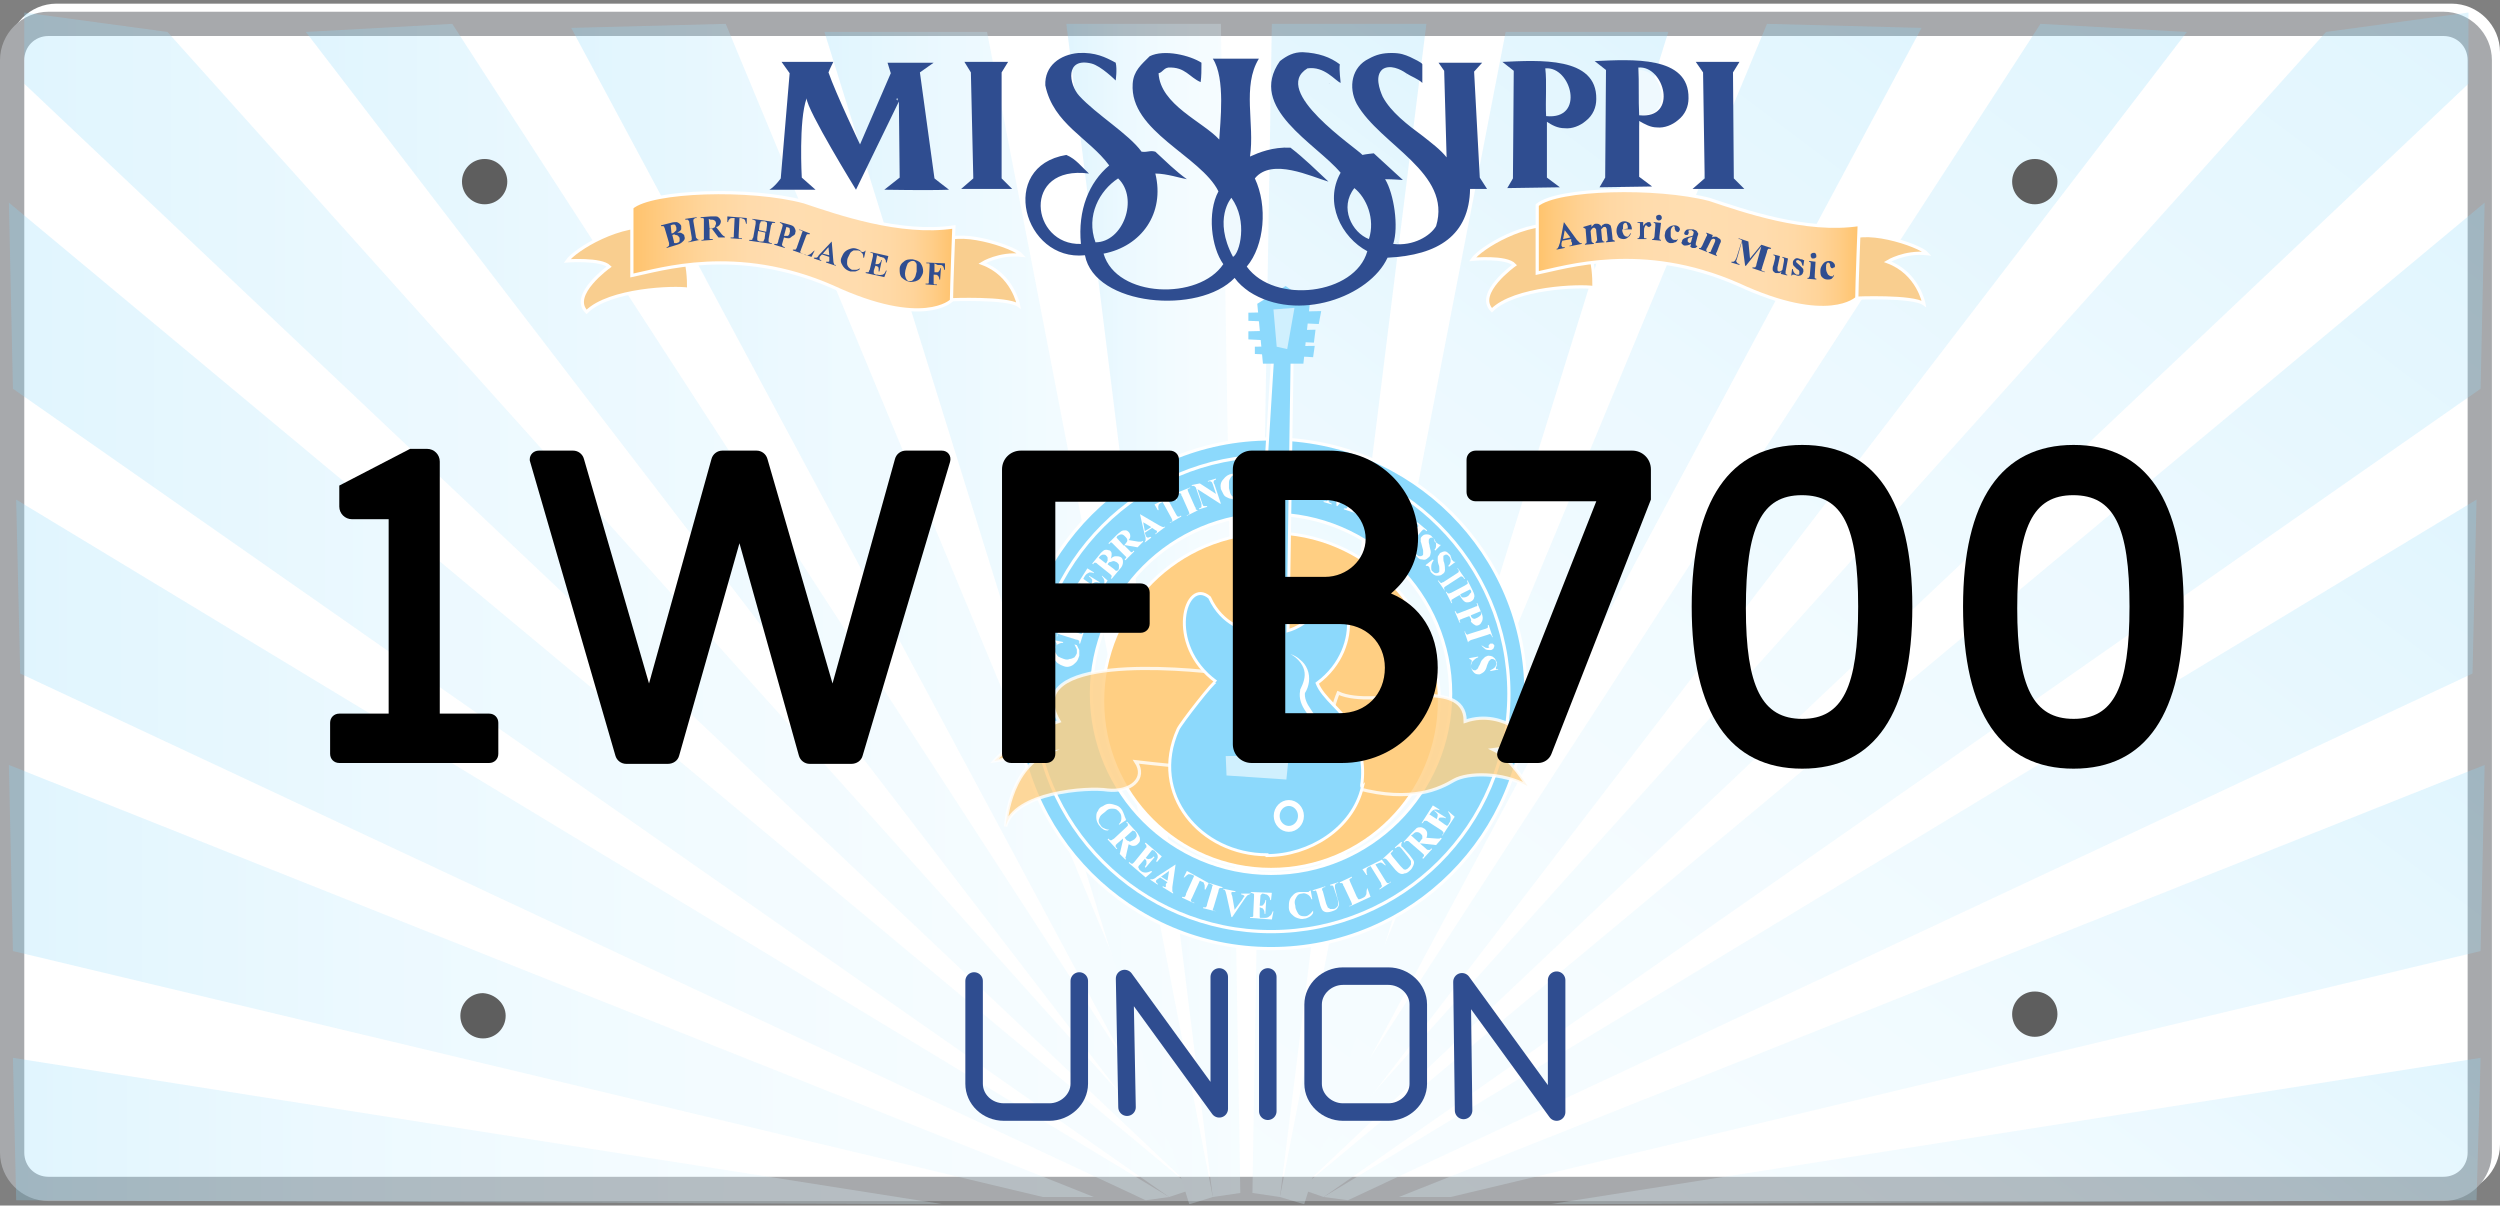 <svg width="309" height="149" viewBox="0 0 309 149" fill="none" xmlns="http://www.w3.org/2000/svg">
<rect x="0" y="0" width="309" height="149" fill="#808080" stroke="none"/>
<g clip-path="url(#clip0_2235_2579)">
<path d="M309 141.45C309 144.75 306.3 147.45 303 147.45H7C3.7 147.45 1 144.75 1 141.45V6.45C1 3.15 3.7 0.45 7 0.45H303C306.3 0.45 309 3.15 309 6.45V141.45Z" fill="white"/>
<path d="M302 4.45C303.7 4.45 305 5.75 305 7.45V142.45C305 144.15 303.7 145.45 302 145.45H6C4.3 145.45 3 144.15 3 142.45V7.45C3 5.75 4.3 4.45 6 4.45H302ZM302 1.45H6C2.7 1.45 0 4.15 0 7.45V142.45C0 145.75 2.7 148.45 6 148.45H302C305.3 148.45 308 145.75 308 142.45V7.45C308 4.15 305.3 1.45 302 1.45Z" fill="#A7A9AC"/>
<g opacity="0.27">
<path d="M1.6 130.75L2 148.35L116.6 148.85L1.6 130.75Z" fill="url(#paint0_linear_2235_2579)"/>
<path d="M1.6 117.55L128.9 147.95H135.2L1.1 94.55L1.6 117.55Z" fill="url(#paint1_linear_2235_2579)"/>
<path d="M2 61.751L2.5 83.251L141.6 148.35L144.5 147.95L2 61.751Z" fill="url(#paint2_linear_2235_2579)"/>
<path d="M1.6 48.05L144.5 147.95L147.5 146.95L1.1 25.05L1.6 48.05Z" fill="url(#paint3_linear_2235_2579)"/>
<path d="M3 10.35L147.5 146.95L149.9 147.95L20.7 3.95L3 1.55V10.35Z" fill="url(#paint4_linear_2235_2579)"/>
<path d="M37.8 3.95L55.9 2.95L149.9 147.95L147.5 146.95L37.8 3.95Z" fill="url(#paint5_linear_2235_2579)"/>
<path d="M70.6 3.45L89.7 2.95L149.9 147.95L147.5 146.95L70.6 3.45Z" fill="url(#paint6_linear_2235_2579)"/>
<path d="M101.899 3.95H121.999L149.899 147.95L146.999 148.85L101.899 3.95Z" fill="url(#paint7_linear_2235_2579)"/>
<path d="M131.8 2.95H150.9L153.3 147.45L149.9 147.95L131.8 2.95Z" fill="url(#paint8_linear_2235_2579)"/>
<path d="M306.6 130.75L306.1 148.35L191.5 148.85L306.6 130.75Z" fill="url(#paint9_linear_2235_2579)"/>
<path d="M306.599 117.55L179.299 147.95H172.899L307.099 94.55L306.599 117.55Z" fill="url(#paint10_linear_2235_2579)"/>
<path d="M306.1 61.751L305.6 83.251L166.6 148.35L163.6 147.95L306.1 61.751Z" fill="url(#paint11_linear_2235_2579)"/>
<path d="M306.6 48.05L163.6 147.95L160.7 146.95L307.1 25.05L306.6 48.05Z" fill="url(#paint12_linear_2235_2579)"/>
<path d="M305.1 10.35L160.7 146.95L158.2 147.95L287.5 3.95L305.1 1.55V10.35Z" fill="url(#paint13_linear_2235_2579)"/>
<path d="M270.3 3.95L252.2 2.95L158.2 147.95L160.7 146.95L270.3 3.95Z" fill="url(#paint14_linear_2235_2579)"/>
<path d="M237.5 3.45L218.4 2.95L158.2 147.95L160.7 146.95L237.5 3.45Z" fill="url(#paint15_linear_2235_2579)"/>
<path d="M206.2 3.95H186.1L158.2 147.95L161.2 148.85L206.2 3.95Z" fill="url(#paint16_linear_2235_2579)"/>
<path d="M176.3 2.95H157.2L154.8 147.45L158.2 147.95L176.3 2.95Z" fill="url(#paint17_linear_2235_2579)"/>
</g>
<path d="M157.1 54.25C139.7 54.25 125.6 68.35 125.6 85.75C125.6 103.15 139.7 117.25 157.1 117.25C174.5 117.25 188.6 103.15 188.6 85.75C188.7 68.35 174.5 54.25 157.1 54.25ZM157.1 107.95C144.9 107.95 134.9 98.05 134.9 85.75C134.9 73.55 144.8 63.55 157.1 63.55C169.3 63.55 179.3 73.45 179.3 85.75C179.3 98.05 169.3 107.95 157.1 107.95Z" fill="#8CD9FC" stroke="white" stroke-width="0.396" stroke-miterlimit="10"/>
<path d="M177.9 86.65C177.9 98.15 168.6 107.45 157.1 107.45C145.6 107.45 136.3 98.15 136.3 86.65C136.3 75.15 145.6 65.85 157.1 65.85C168.6 65.85 177.9 75.15 177.9 86.65Z" fill="#FFCF83"/>
<path d="M177.9 86.65C177.9 98.15 168.6 107.45 157.1 107.45C145.6 107.45 136.3 98.15 136.3 86.65C136.3 75.15 145.6 65.85 157.1 65.85C168.6 65.85 177.9 75.15 177.9 86.65Z" stroke="white" stroke-width="0.366" stroke-miterlimit="10"/>
<path d="M157.099 115.15C140.899 115.15 127.699 101.95 127.699 85.75C127.699 69.55 140.899 56.35 157.099 56.35C173.299 56.35 186.499 69.55 186.499 85.75C186.499 102.05 173.299 115.15 157.099 115.15Z" stroke="white" stroke-width="0.396" stroke-miterlimit="10"/>
<path opacity="0.81" d="M151.099 83.25C146.199 82.55 125.999 80.85 130.899 89.15C125.699 90.85 122.899 94.05 122.899 94.05C129.499 93.05 129.499 93.05 129.499 93.05C124.599 95.15 124.299 102.15 124.299 102.15C125.299 97.95 134.399 97.25 136.899 97.65C139.699 97.95 141.799 96.25 140.399 94.15C146.299 94.85 148.399 94.85 148.399 94.85L151.099 83.25Z" fill="#FFCF83" stroke="white" stroke-width="0.396" stroke-miterlimit="10"/>
<path opacity="0.81" d="M165.399 85.65C169.899 87.75 181.099 83.25 181.099 89.15C185.999 87.45 189.799 91.95 189.799 91.95L184.599 92.65C186.699 93.65 188.799 97.15 188.799 97.15C185.699 95.45 181.499 95.45 179.699 96.45C177.999 97.45 174.499 99.25 167.799 97.45C161.199 95.75 165.399 85.65 165.399 85.65Z" fill="#FFCF83" stroke="white" stroke-width="0.396" stroke-miterlimit="10"/>
<path d="M70.1 32.25C71.1 30.85 76.7 27.35 81.3 28.05C85.5 28.75 85.1 35.75 85.1 35.75C83.4 35.45 75.3 35.75 72.5 38.55C70.4 36.45 75.3 32.95 75.3 32.95C74.3 31.95 70.1 32.25 70.1 32.25Z" fill="#F9CE8F" stroke="white" stroke-width="0.396" stroke-miterlimit="10"/>
<path d="M116.199 30.15C117.899 28.05 125.299 30.45 126.299 31.55C123.499 31.25 121.399 32.55 121.399 32.55C125.199 33.95 125.899 37.75 125.899 37.75C124.499 36.75 117.499 37.05 117.499 37.05L116.199 30.15Z" fill="#F9CE8F" stroke="white" stroke-width="0.396" stroke-miterlimit="10"/>
<path d="M78.1 25.65V34.05C81.6 33.35 91 30.25 102.9 35.45C114.1 40.65 117.6 37.15 117.6 37.15C117.6 35.75 117.9 28.05 117.9 28.05C111.3 29.05 103.6 26.35 99.4 24.95C92.8 23.15 80.5 23.55 78.1 25.65Z" fill="url(#paint18_linear_2235_2579)" stroke="white" stroke-width="0.396" stroke-miterlimit="10"/>
<path d="M182 32.05C183 30.65 188.6 27.15 193.2 27.85C197.4 28.55 197 35.55 197 35.55C195.3 35.25 187.2 35.55 184.4 38.35C182.3 36.25 187.2 32.75 187.2 32.75C186.2 31.65 182 32.05 182 32.05Z" fill="#F9CE8F" stroke="white" stroke-width="0.396" stroke-miterlimit="10"/>
<path d="M228.1 29.95C229.8 27.85 237.2 30.25 238.2 31.35C235.4 31.05 233.3 32.35 233.3 32.35C237.1 33.75 237.8 37.55 237.8 37.55C236.4 36.55 229.4 36.85 229.4 36.85L228.1 29.95Z" fill="#F9CE8F" stroke="white" stroke-width="0.396" stroke-miterlimit="10"/>
<path d="M190 25.35V33.75C193.5 33.05 202.9 29.95 214.8 35.15C226 40.35 229.5 36.85 229.5 36.85C229.5 35.45 229.8 27.75 229.8 27.75C223.2 28.75 215.5 26.05 211.3 24.65C204.7 22.95 192.5 23.25 190 25.35Z" fill="url(#paint19_linear_2235_2579)" stroke="white" stroke-width="0.396" stroke-miterlimit="10"/>
<path d="M168.299 97.05C168.699 94.55 168.099 91.95 166.899 89.65C165.899 87.85 163.499 86.25 162.799 84.45C168.999 79.85 166.599 71.45 163.599 74.05C162.199 76.95 159.899 77.75 159.199 77.95L159.699 44.65L157.299 44.15L155.199 78.05L154.099 77.85C154.099 77.85 151.099 77.35 149.499 73.85C146.499 71.25 143.999 79.65 150.299 84.25C150.099 84.05 145.899 89.45 145.599 90.15C141.999 98.15 148.399 105.65 156.599 105.65V105.75C161.799 105.75 167.199 102.45 168.399 97.25C168.299 97.35 168.299 97.15 168.299 97.05Z" fill="#8CD9FC" stroke="white" stroke-width="0.366" stroke-miterlimit="10"/>
<path opacity="0.59" d="M154.1 81.15V82.95L158.3 83.15L158.6 81.35L154.1 81.15Z" fill="white"/>
<path opacity="0.59" d="M153.299 88.65V90.25L158.299 90.55L158.499 88.55L153.299 88.65Z" fill="white"/>
<path opacity="0.59" d="M151.499 93.45L151.599 95.85L158.999 96.35L159.299 93.35L151.499 93.45Z" fill="white"/>
<path d="M160.799 100.85C160.799 101.75 160.099 102.45 159.299 102.45C158.499 102.45 157.799 101.75 157.799 100.85C157.799 99.95 158.499 99.25 159.299 99.25C160.099 99.25 160.799 99.95 160.799 100.85Z" stroke="white" stroke-width="0.732" stroke-miterlimit="10"/>
<path d="M159.499 80.85C159.899 80.95 160.399 81.25 160.699 81.55C161.099 81.85 161.399 82.25 161.599 82.75C161.999 83.75 161.799 84.85 161.299 85.65V85.55C161.199 86.25 161.499 86.95 161.999 87.65C162.399 88.35 162.999 88.95 163.399 89.75C163.499 89.95 163.599 90.15 163.599 90.45C163.599 90.75 163.399 91.05 163.199 91.15C162.799 91.45 162.399 91.55 161.899 91.65C161.099 91.85 160.199 91.85 159.399 91.85C160.199 91.65 160.999 91.55 161.799 91.25C162.199 91.15 162.599 90.95 162.799 90.75C162.999 90.55 162.999 90.35 162.799 89.95C162.399 89.35 161.799 88.65 161.399 87.95C160.899 87.25 160.499 86.35 160.699 85.35V85.25C161.099 84.45 161.399 83.65 161.199 82.85C160.999 82.05 160.299 81.25 159.499 80.85Z" fill="white"/>
<path d="M155.399 37.55L158.899 35.35L161.899 37.45L161.099 44.95H156.099L155.399 37.55Z" fill="#8CD9FC"/>
<path d="M154.299 38.65V39.65L162.999 40.05L163.299 38.45L154.299 38.65Z" fill="#8CD9FC"/>
<path d="M154.299 40.95V41.95L162.399 42.35L162.599 40.75L154.299 40.95Z" fill="#8CD9FC"/>
<path d="M155.1 42.85V43.75L162.3 44.15L162.5 42.75L155.1 42.85Z" fill="#8CD9FC"/>
<path opacity="0.59" d="M157.399 38.25L157.799 42.85L159.099 43.15L159.999 38.05L157.399 38.25Z" fill="white"/>
<path fill-rule="evenodd" clip-rule="evenodd" d="M191.199 15.05V21.95L192.799 23.15L186.299 23.25L186.999 22.05L187.099 8.75C187.099 8.75 186.199 8.05 185.699 7.65C190.199 7.45 197.399 6.95 197.299 12.25C197.299 13.25 196.899 14.25 195.999 14.95C195.299 15.55 194.299 15.95 193.399 15.85C192.499 15.85 191.799 15.45 191.199 15.05ZM191.099 14.35C195.999 14.85 194.199 8.15 190.999 8.45C191.199 10.15 190.999 12.45 191.099 14.35Z" fill="#2F4D90"/>
<path fill-rule="evenodd" clip-rule="evenodd" d="M124.6 7.65L123.8 8.95V22.05L125.1 23.35H118.8L120.3 22.05L120 8.95L119.2 7.65H124.6Z" fill="#2F4D90"/>
<path fill-rule="evenodd" clip-rule="evenodd" d="M202.3 14.15C202.3 12.75 201.7 9.95 202.4 9.35C201.8 9.15 202.4 8.75 202 8.75C205.5 7.75 207.3 14.95 202.3 14.15Z" fill="#EFF9FE"/>
<path fill-rule="evenodd" clip-rule="evenodd" d="M209.9 8.55C210 8.65 209.8 8.45 209.9 8.55Z" fill="#2F4D90"/>
<path fill-rule="evenodd" clip-rule="evenodd" d="M173.799 9.25C173.899 9.35 173.699 9.25 173.799 9.25Z" fill="#2F4D90"/>
<path fill-rule="evenodd" clip-rule="evenodd" d="M101.199 10.35C101.299 10.45 101.199 10.25 101.199 10.35Z" fill="#2F4D90"/>
<path fill-rule="evenodd" clip-rule="evenodd" d="M164.299 10.35C164.299 10.45 164.199 10.25 164.299 10.35Z" fill="#2F4D90"/>
<path fill-rule="evenodd" clip-rule="evenodd" d="M171.2 12.05C171.3 12.15 171.1 11.95 171.2 12.05Z" fill="#2F4D90"/>
<path fill-rule="evenodd" clip-rule="evenodd" d="M109.1 12.25C109.3 12.75 109.3 11.85 109.1 12.25Z" fill="#2F4D90"/>
<path fill-rule="evenodd" clip-rule="evenodd" d="M154.299 12.45C154.399 12.45 154.199 12.35 154.299 12.45Z" fill="#2F4D90"/>
<path fill-rule="evenodd" clip-rule="evenodd" d="M161.4 12.55C161.4 12.65 161.3 12.45 161.4 12.55Z" fill="#2F4D90"/>
<path fill-rule="evenodd" clip-rule="evenodd" d="M107.2 17.35C107.3 17.45 107.1 17.35 107.2 17.35Z" fill="#2F4D90"/>
<path fill-rule="evenodd" clip-rule="evenodd" d="M187.2 19.35C187.3 19.35 187.1 19.25 187.2 19.35Z" fill="#2F4D90"/>
<path fill-rule="evenodd" clip-rule="evenodd" d="M172.299 29.95C172.399 30.05 172.199 29.95 172.299 29.95Z" fill="#2F4D90"/>
<path fill-rule="evenodd" clip-rule="evenodd" d="M172.7 29.95C172.8 30.05 172.6 29.95 172.7 29.95Z" fill="#2F4D90"/>
<path fill-rule="evenodd" clip-rule="evenodd" d="M168.4 19.15C168.8 19.05 169.8 18.95 169.8 18.95L173.4 22.25C173.4 22.25 172.2 22.15 171.2 22.15C172.3 23.95 172.9 28.05 172.2 30.15C174.7 30.45 176.8 29.15 177.5 27.95C179.5 21.35 170.6 17.95 167.7 12.85C166.6 10.75 167.1 8.25 169.2 7.25C170.1 6.75 170.9 6.55 172 6.55C173.1 6.55 173.6 6.75 174.3 7.05C174.7 7.25 175.8 7.75 175.8 7.95C175.8 8.25 175.8 8.45 175.8 8.75C175.8 9.25 175.8 9.75 175.8 10.25C175.3 9.75 174.4 9.45 173.8 9.05C173.1 8.55 171.8 7.95 170.9 8.55C169.9 9.35 170.5 11.05 170.9 11.95C171.9 13.85 174 15.45 175.9 16.85C176.9 17.65 178 18.45 178.8 19.45C178.7 15.45 178.5 8.75 178.5 8.75L177.8 7.75H183.2L182.2 8.85L182.9 21.95L183.8 23.35C183.8 23.35 182.3 23.35 181.7 23.35C181.6 29.05 177.8 31.55 171.5 31.85C169.3 36.65 160.4 39.95 154.4 36.05C153.7 35.55 153.1 35.05 152.6 34.35C148.2 38.95 135.3 37.85 134.1 31.55C126.5 32.35 123.3 20.55 131.8 19.15C133 19.65 133.7 20.65 134.6 21.45C126.2 20.35 127.4 30.35 133.6 30.15C133.2 25.95 134.6 22.55 137.1 20.45C134.6 17.05 130.2 15.35 129.2 10.55C129.1 8.15 131 6.75 133.3 6.55C135.4 6.45 136.6 7.05 137.9 7.75C138.1 8.55 137.9 9.95 137.9 9.95C137.9 9.95 136.1 8.15 134.9 7.85C131.6 7.05 132.1 10.45 133.4 11.85C135.5 14.15 139.5 16.55 141.1 18.75C141.9 18.85 142.1 18.55 142.8 18.75C144.1 19.95 145.3 21.15 146.7 22.15C146 22.05 144.2 21.45 142.8 21.45C144 26.35 141.1 30.45 136.4 31.35C138 36.85 148.2 37.15 151.2 32.65C149.7 30.55 149.2 26.25 150.6 23.65C148.4 19.25 139.6 16.25 140 10.35C140.1 8.75 141.1 7.95 142.1 6.95C143.9 6.05 147.1 6.85 148.5 7.75C148.5 8.65 148.5 9.45 148.4 10.15C147 9.55 146.5 8.25 144.4 8.35C143.8 8.45 143.7 8.95 143.2 9.05C143.4 12.95 148.7 15.05 150.7 17.25C150.8 15.25 151.5 9.65 149.9 7.25C151.8 7.25 153.7 7.25 155.6 7.25C153.5 10.65 155.1 15.35 154.5 19.35C155.6 18.85 157.3 18.15 159.5 18.25C161.2 19.55 162.7 21.05 164.2 22.45C162.1 21.85 157.2 19.45 155.1 22.05C156.7 25.45 156.3 30.35 154.1 32.95C157.5 37.65 167.5 36.45 169 31.05C165.8 29.35 163.6 25.05 165.7 21.35C162.7 17.75 154.1 13.35 158.2 7.55C159.1 6.85 159.9 6.45 161 6.45C163 6.55 164.4 7.05 165.6 7.95C165.5 8.75 165.7 9.95 165.7 10.25C165 9.95 163.7 8.15 161.6 8.45C157 11.25 167.6 18.25 168.4 19.15ZM135.4 29.95C138.8 29.95 140.8 24.55 138.2 22.05C135.9 23.55 134.2 26.65 135.4 29.95ZM169.2 29.55C170 27.05 168.9 24.45 167.4 23.25C165.5 25.65 167.1 28.75 169.2 29.55Z" fill="#2F4D90"/>
<path fill-rule="evenodd" clip-rule="evenodd" d="M97.6 9.05L96.6 7.65H103C103 7.65 102.5 8.65 102.4 8.95C103.3 11.55 106.3 17.85 106.3 17.85L110.1 9.05L109.7 7.75H115.4L113.7 8.95L115.5 22.05C115.5 22.05 116.5 22.85 117.3 23.45C114.8 23.55 109.3 23.45 109.3 23.45L111.2 21.95L111.1 12.55L105.8 23.45C105.8 23.45 99.7 13.55 99.7 12.15C98.7 14.85 99.1 21.95 99.1 21.95L100.8 23.45C100.8 23.45 97.1 23.45 95.1 23.45C95.8 23.05 96.5 22.05 96.5 22.05L97.6 9.05ZM110.8 12.25C111 12.75 111 11.85 110.8 12.25Z" fill="#2F4D90"/>
<path fill-rule="evenodd" clip-rule="evenodd" d="M202.6 14.95V21.85L204.2 23.05L197.7 23.15L198.4 21.95L198.5 8.65C198.5 8.65 197.6 7.95 197.1 7.55C201.7 7.35 208.8 6.85 208.7 12.15C208.7 13.15 208.3 14.15 207.4 14.85C206.7 15.45 205.7 15.85 204.8 15.75C204 15.75 203.3 15.35 202.6 14.95ZM202.6 14.25C207.5 14.75 205.7 8.05 202.5 8.35C202.6 10.15 202.5 12.35 202.6 14.25Z" fill="#2F4D90"/>
<path fill-rule="evenodd" clip-rule="evenodd" d="M214.999 7.65L214.199 8.95L214.299 22.05L215.599 23.35H209.199L210.699 22.05L210.499 8.95L209.599 7.65H214.999Z" fill="#2F4D90"/>
<path fill-rule="evenodd" clip-rule="evenodd" d="M152.2 24.45C152.2 24.45 149.9 27.05 152.4 31.75C153.2 31.35 154.3 27.35 152.2 24.45Z" fill="#EFF9FE"/>
<path d="M83.699 28.75C83.999 28.75 84.199 28.75 84.299 28.85C84.499 28.95 84.599 29.05 84.599 29.25C84.699 29.45 84.599 29.65 84.499 29.75C84.299 29.95 84.099 30.15 83.699 30.25L82.399 30.65V30.55C82.499 30.55 82.599 30.45 82.599 30.45L82.699 30.35C82.699 30.35 82.699 30.25 82.699 30.05L82.199 28.35C82.199 28.25 82.099 28.15 82.099 28.05L81.999 27.95C81.999 27.95 81.899 27.95 81.699 27.95V27.85L82.899 27.55C83.199 27.45 83.399 27.45 83.599 27.45C83.699 27.45 83.899 27.55 83.999 27.65C84.099 27.75 84.199 27.85 84.199 27.95C84.199 28.05 84.199 28.15 84.199 28.35C84.099 28.55 83.899 28.65 83.699 28.75ZM82.999 28.85C83.199 28.85 83.299 28.75 83.399 28.65C83.499 28.55 83.499 28.55 83.599 28.45C83.599 28.35 83.599 28.25 83.599 28.15C83.599 28.05 83.499 27.95 83.499 27.85C83.399 27.75 83.399 27.75 83.299 27.75C83.199 27.75 83.099 27.75 82.899 27.85L82.999 28.85ZM83.099 29.05L83.299 29.85V29.95C83.299 30.05 83.399 30.05 83.399 30.05C83.399 30.05 83.499 30.05 83.599 30.05C83.699 30.05 83.799 29.95 83.899 29.95C83.999 29.85 83.999 29.75 83.999 29.75C83.999 29.65 83.999 29.55 83.999 29.45C83.999 29.35 83.899 29.25 83.799 29.15C83.699 29.05 83.599 29.05 83.499 29.05C83.399 28.95 83.299 28.95 83.099 29.05Z" fill="#2F4D90"/>
<path d="M86.499 29.65L85.099 29.95V29.85H85.199C85.299 29.85 85.299 29.85 85.399 29.75L85.499 29.65C85.499 29.65 85.499 29.55 85.499 29.35L85.199 27.55C85.199 27.45 85.199 27.35 85.099 27.25L84.999 27.15C84.999 27.15 84.899 27.15 84.799 27.15H84.699V27.05L86.099 26.85V26.95H85.999C85.899 26.95 85.899 26.95 85.799 27.05L85.699 27.15C85.699 27.15 85.699 27.25 85.699 27.35L85.999 29.15C85.999 29.25 85.999 29.35 86.099 29.45L86.199 29.55C86.299 29.65 86.299 29.65 86.499 29.65Z" fill="#2F4D90"/>
<path d="M87.7 28.35V29.15C87.7 29.25 87.7 29.35 87.7 29.45C87.7 29.55 87.8 29.55 87.8 29.55C87.8 29.55 87.9 29.55 88.1 29.55V29.65L86.7 29.75V29.65C86.8 29.65 86.9 29.65 86.9 29.65L87 29.55C87 29.55 87 29.45 87 29.25V27.35C87 27.25 87 27.15 87 27.05L86.9 26.95C86.9 26.95 86.8 26.95 86.6 26.95V26.85L87.8 26.75C88.1 26.75 88.4 26.75 88.5 26.75C88.7 26.75 88.8 26.85 88.9 26.95C89 27.05 89.1 27.25 89.1 27.35C89.1 27.55 89 27.75 88.9 27.85C88.8 27.95 88.7 28.05 88.5 28.05L89.2 28.95C89.3 29.05 89.4 29.15 89.4 29.15C89.5 29.15 89.5 29.25 89.6 29.25V29.35H88.8L87.9 28.15L87.7 28.35ZM87.6 27.05L87.7 28.25H87.8C88 28.25 88.1 28.25 88.2 28.15C88.3 28.15 88.4 28.05 88.4 27.95C88.4 27.85 88.5 27.75 88.5 27.65C88.5 27.45 88.4 27.25 88.3 27.25C88.2 27.15 88 27.15 87.8 27.15L87.6 27.05Z" fill="#2F4D90"/>
<path d="M92.299 26.95V27.65H92.199C92.199 27.45 92.099 27.35 92.099 27.25C92.099 27.15 91.999 27.15 91.899 27.05C91.899 27.05 91.799 27.05 91.599 26.95H91.399L91.299 29.05C91.299 29.15 91.299 29.25 91.299 29.35C91.299 29.35 91.299 29.45 91.399 29.45C91.399 29.45 91.499 29.45 91.599 29.45H91.699V29.55L90.299 29.45V29.35H90.399C90.499 29.35 90.499 29.35 90.599 29.35C90.599 29.35 90.699 29.35 90.699 29.25C90.699 29.25 90.699 29.15 90.699 29.05L90.799 26.95H90.599C90.399 26.95 90.299 26.95 90.199 27.05C90.099 27.15 89.999 27.25 89.999 27.45H89.899V26.75L92.299 26.95Z" fill="#2F4D90"/>
<path d="M93.7 28.55L93.6 29.35C93.6 29.45 93.6 29.55 93.6 29.65C93.6 29.65 93.6 29.75 93.7 29.75C93.7 29.75 93.8 29.85 93.9 29.85H94V29.95L92.6 29.75V29.65H92.7C92.8 29.65 92.8 29.65 92.9 29.65C92.9 29.65 93 29.65 93 29.55C93 29.55 93 29.45 93.1 29.35L93.4 27.65C93.4 27.55 93.4 27.45 93.4 27.35C93.4 27.35 93.4 27.25 93.3 27.25C93.3 27.25 93.2 27.15 93.1 27.15H93V27.05L94.4 27.25V27.35H94.3C94.2 27.35 94.2 27.35 94.1 27.35C94.1 27.35 94 27.35 94 27.45C94 27.45 94 27.55 93.9 27.65L93.8 28.45L94.7 28.65L94.8 27.85C94.8 27.75 94.8 27.65 94.8 27.55C94.8 27.55 94.8 27.45 94.7 27.45C94.7 27.45 94.6 27.35 94.5 27.35H94.4V27.25L95.8 27.45V27.55H95.7C95.6 27.55 95.6 27.55 95.5 27.55C95.5 27.55 95.4 27.55 95.4 27.65C95.4 27.65 95.4 27.75 95.3 27.85L95 29.55C95 29.65 95 29.75 95 29.85C95 29.85 95 29.95 95.1 29.95C95.1 29.95 95.2 30.05 95.3 30.05H95.4V30.15L94 29.95V29.85H94.1C94.2 29.85 94.2 29.85 94.3 29.85C94.3 29.85 94.4 29.85 94.4 29.75C94.4 29.75 94.4 29.65 94.5 29.55L94.6 28.75L93.7 28.55Z" fill="#2F4D90"/>
<path d="M96.899 29.35L96.699 30.05C96.699 30.15 96.599 30.25 96.699 30.35C96.699 30.35 96.699 30.45 96.799 30.45C96.799 30.45 96.899 30.55 96.999 30.55V30.65L95.699 30.25V30.15C95.799 30.15 95.899 30.15 95.999 30.15C95.999 30.15 96.099 30.15 96.099 30.05C96.099 30.05 96.199 29.95 96.199 29.75L96.699 28.05C96.699 27.95 96.799 27.85 96.699 27.75C96.699 27.75 96.699 27.65 96.599 27.65C96.599 27.65 96.499 27.55 96.399 27.55V27.45L97.499 27.75C97.899 27.85 98.099 27.95 98.199 28.15C98.299 28.35 98.399 28.55 98.299 28.75C98.299 28.95 98.199 29.05 97.999 29.15C97.799 29.25 97.699 29.45 97.499 29.45C97.399 29.45 97.199 29.45 96.899 29.35ZM97.199 28.05L96.899 29.15H96.999C97.199 29.15 97.299 29.15 97.399 29.15C97.499 29.05 97.599 28.95 97.599 28.75C97.699 28.55 97.599 28.45 97.599 28.25C97.599 28.15 97.499 28.15 97.199 28.05Z" fill="#2F4D90"/>
<path d="M100.699 30.95L100.299 31.75L97.999 30.95V30.85H98.099C98.199 30.85 98.199 30.85 98.299 30.85C98.299 30.85 98.399 30.85 98.399 30.75C98.399 30.75 98.499 30.65 98.499 30.55L99.099 28.85C99.099 28.75 99.199 28.65 99.199 28.65C99.199 28.65 99.199 28.55 99.099 28.55C99.099 28.55 98.999 28.45 98.899 28.45H98.799V28.35L100.099 28.85V28.95H99.999C99.899 28.95 99.899 28.95 99.799 28.95C99.799 28.95 99.699 28.95 99.699 29.05C99.699 29.05 99.599 29.15 99.599 29.25L98.999 30.85C98.999 30.95 98.899 31.05 98.899 31.15C98.899 31.15 98.899 31.25 98.999 31.25C98.999 31.25 99.099 31.35 99.199 31.35L99.399 31.45C99.499 31.55 99.699 31.55 99.799 31.55C99.899 31.55 99.999 31.45 100.099 31.45C100.399 31.25 100.499 31.05 100.699 30.95Z" fill="#2F4D90"/>
<path d="M102.5 31.75L101.6 31.45L101.4 31.65C101.3 31.75 101.3 31.75 101.3 31.85C101.3 31.95 101.3 31.95 101.3 32.05C101.3 32.05 101.4 32.15 101.5 32.15V32.25L100.6 31.95V31.85C100.7 31.85 100.8 31.85 100.9 31.85C101 31.85 101.1 31.75 101.2 31.55L102.8 29.85L103 32.25C103 32.45 103.1 32.65 103.1 32.65C103.1 32.75 103.2 32.75 103.3 32.75V32.85L102.1 32.45V32.35H102.2C102.3 32.35 102.4 32.35 102.4 32.35C102.4 32.35 102.5 32.35 102.5 32.25C102.5 32.25 102.5 32.25 102.5 32.15C102.5 32.15 102.5 32.05 102.5 31.95V31.75ZM102.5 31.55L102.4 30.55L101.7 31.35L102.5 31.55Z" fill="#2F4D90"/>
<path d="M106.999 30.95L106.799 31.85H106.699C106.699 31.65 106.699 31.35 106.499 31.25C106.399 31.05 106.199 30.95 105.999 30.95C105.799 30.95 105.699 30.95 105.499 30.95C105.299 31.05 105.199 31.15 105.099 31.25C104.999 31.45 104.899 31.65 104.799 31.85C104.699 32.05 104.699 32.35 104.699 32.55C104.699 32.75 104.799 32.95 104.899 33.05C104.999 33.15 105.099 33.25 105.299 33.35C105.499 33.35 105.599 33.35 105.799 33.35C105.999 33.35 106.099 33.25 106.299 33.15L106.199 33.35C105.999 33.45 105.799 33.55 105.699 33.55C105.499 33.55 105.299 33.55 105.099 33.55C104.799 33.45 104.599 33.35 104.399 33.15C104.199 32.95 104.099 32.75 103.999 32.55C103.899 32.35 103.899 32.05 103.999 31.85C104.099 31.65 104.199 31.35 104.399 31.15C104.599 30.95 104.799 30.85 105.099 30.75C105.399 30.65 105.599 30.65 105.899 30.75C106.099 30.85 106.299 30.85 106.399 31.05C106.499 31.15 106.599 31.15 106.599 31.15H106.699C106.899 31.05 106.899 31.05 106.999 30.95Z" fill="#2F4D90"/>
<path d="M108.399 31.55L108.199 32.65H108.299C108.499 32.65 108.599 32.65 108.699 32.55C108.799 32.45 108.899 32.35 108.899 32.15H108.999L108.699 33.55H108.599C108.599 33.35 108.599 33.25 108.599 33.15C108.599 33.05 108.499 32.95 108.499 32.95C108.399 32.95 108.299 32.85 108.199 32.85L107.999 33.45C107.999 33.55 107.999 33.65 107.999 33.75C107.999 33.75 107.999 33.85 108.099 33.85C108.099 33.85 108.199 33.95 108.299 33.95H108.499C108.699 34.05 108.999 33.95 109.099 33.95C109.299 33.85 109.399 33.75 109.499 33.45H109.599L109.299 34.25L106.999 33.75V33.65H107.099C107.199 33.65 107.199 33.65 107.299 33.65C107.299 33.65 107.399 33.65 107.399 33.55C107.399 33.55 107.399 33.45 107.499 33.35L107.899 31.65C107.899 31.55 107.899 31.45 107.899 31.45V31.35C107.899 31.35 107.799 31.25 107.699 31.25H107.599V31.15L109.799 31.65L109.599 32.45H109.499C109.499 32.25 109.499 32.15 109.399 32.05C109.299 31.95 109.299 31.85 109.199 31.85C109.099 31.85 108.999 31.75 108.799 31.75L108.399 31.55Z" fill="#2F4D90"/>
<path d="M112.799 32.05C113.199 32.15 113.599 32.25 113.799 32.55C113.999 32.85 114.099 33.15 114.099 33.55C114.099 33.85 113.899 34.15 113.699 34.45C113.399 34.75 112.999 34.85 112.499 34.85C111.999 34.75 111.699 34.55 111.399 34.25C111.199 33.95 111.199 33.65 111.199 33.25C111.199 32.85 111.399 32.55 111.699 32.35C111.999 32.05 112.399 32.05 112.799 32.05ZM112.799 32.25C112.599 32.25 112.399 32.35 112.199 32.55C112.099 32.75 111.999 33.05 111.899 33.45C111.799 33.95 111.899 34.25 111.999 34.45C112.099 34.65 112.199 34.75 112.399 34.75C112.499 34.75 112.699 34.75 112.799 34.65C112.899 34.55 112.999 34.45 113.099 34.25C113.199 34.05 113.199 33.85 113.299 33.55C113.299 33.15 113.299 32.95 113.299 32.75C113.299 32.55 113.199 32.45 113.099 32.35C112.999 32.25 112.899 32.25 112.799 32.25Z" fill="#2F4D90"/>
<path d="M115.499 32.55V33.65H115.599C115.699 33.65 115.799 33.65 115.899 33.65C115.999 33.65 115.999 33.55 116.099 33.45C116.199 33.35 116.199 33.25 116.199 33.15H116.299L116.199 34.55H116.099C116.099 34.25 115.999 34.15 115.899 34.05C115.799 33.95 115.699 33.95 115.499 33.95H115.399V34.75C115.399 34.85 115.399 34.95 115.399 35.05C115.399 35.05 115.399 35.15 115.499 35.15C115.499 35.15 115.599 35.15 115.699 35.15H115.799V35.25L114.399 35.15V35.05H114.499C114.599 35.05 114.599 35.05 114.699 35.05C114.699 35.05 114.799 35.05 114.799 34.95C114.799 34.95 114.799 34.85 114.799 34.75L114.899 32.95C114.899 32.85 114.899 32.75 114.899 32.65C114.899 32.65 114.899 32.55 114.799 32.55C114.799 32.55 114.699 32.55 114.599 32.55H114.499V32.45L116.799 32.55V33.35H116.699C116.699 33.15 116.599 33.05 116.599 32.95C116.499 32.85 116.399 32.75 116.299 32.75C116.199 32.75 116.099 32.75 115.899 32.75L115.499 32.55Z" fill="#2F4D90"/>
<path d="M194.199 29.55L193.099 29.75L192.999 30.05C192.999 30.15 192.999 30.25 192.999 30.35C192.999 30.45 193.099 30.45 193.099 30.55C193.099 30.55 193.199 30.55 193.399 30.55V30.65L192.399 30.85V30.75C192.499 30.75 192.599 30.65 192.599 30.55C192.699 30.45 192.699 30.25 192.799 30.05L193.299 27.45L194.899 29.65C195.099 29.85 195.199 29.95 195.299 30.05C195.399 30.05 195.399 30.05 195.499 30.05V30.15L193.999 30.45V30.35H194.099C194.199 30.35 194.299 30.25 194.299 30.25V30.15V30.05C194.299 30.05 194.299 29.95 194.199 29.85V29.55ZM194.099 29.35L193.399 28.45L193.199 29.55L194.099 29.35Z" fill="#2F4D90"/>
<path d="M196.699 27.75V28.05C196.799 27.95 196.899 27.85 196.999 27.75C197.099 27.65 197.199 27.65 197.299 27.65C197.399 27.65 197.599 27.65 197.699 27.75C197.799 27.85 197.899 27.85 197.899 28.05C197.999 27.85 198.099 27.75 198.199 27.75C198.299 27.65 198.399 27.65 198.499 27.65C198.599 27.65 198.799 27.65 198.899 27.75C198.999 27.85 199.099 27.85 199.099 27.95C199.099 28.05 199.199 28.25 199.199 28.45L199.299 29.35C199.299 29.55 199.299 29.65 199.399 29.65C199.399 29.65 199.499 29.75 199.599 29.75V29.85L198.499 29.95V29.85C198.599 29.85 198.599 29.75 198.699 29.75C198.699 29.75 198.699 29.65 198.699 29.45L198.599 28.55C198.599 28.35 198.599 28.25 198.499 28.15C198.499 28.15 198.499 28.05 198.399 28.05H198.299C198.199 28.05 198.199 28.05 198.099 28.15C197.999 28.25 197.999 28.25 197.899 28.35L197.999 29.45C197.999 29.65 197.999 29.65 198.099 29.75C198.099 29.85 198.199 29.85 198.299 29.85V29.95L197.199 30.05V29.95C197.299 29.95 197.299 29.95 197.299 29.85C197.299 29.85 197.299 29.75 197.399 29.75C197.399 29.75 197.399 29.65 197.399 29.55L197.299 28.65C197.299 28.45 197.299 28.35 197.199 28.25L197.099 28.15H196.999C196.899 28.15 196.899 28.15 196.799 28.25C196.699 28.35 196.699 28.35 196.599 28.55L196.699 29.65C196.699 29.75 196.699 29.85 196.799 29.95C196.799 29.95 196.899 30.05 196.999 30.05V30.15L195.899 30.25V30.15C195.999 30.15 195.999 30.05 196.099 30.05C196.099 30.05 196.099 29.95 196.099 29.75L195.999 28.55C195.999 28.35 195.999 28.25 195.899 28.25C195.899 28.25 195.799 28.15 195.699 28.15V28.05L196.699 27.75Z" fill="#2F4D90"/>
<path d="M201.7 28.35H200.5C200.5 28.65 200.6 28.85 200.7 29.05C200.8 29.15 200.9 29.25 201.1 29.25C201.2 29.25 201.3 29.25 201.3 29.15C201.4 29.05 201.4 29.05 201.5 28.85H201.6C201.5 29.05 201.4 29.25 201.2 29.35C201.1 29.45 200.9 29.55 200.7 29.55C200.4 29.55 200.1 29.45 200 29.25C199.9 29.05 199.8 28.85 199.8 28.55C199.8 28.15 199.9 27.95 200.1 27.65C200.3 27.45 200.5 27.35 200.8 27.35C201 27.35 201.2 27.45 201.4 27.55C201.6 27.75 201.7 28.05 201.7 28.35ZM201.2 28.25C201.2 28.05 201.2 27.85 201.1 27.75C201.1 27.65 201 27.55 201 27.55H200.9C200.8 27.55 200.8 27.55 200.7 27.65C200.6 27.75 200.6 27.95 200.6 28.25V28.35L201.2 28.25Z" fill="#2F4D90"/>
<path d="M203.099 27.45V27.95C203.199 27.75 203.399 27.55 203.499 27.55C203.599 27.45 203.699 27.45 203.799 27.45C203.899 27.45 203.999 27.45 203.999 27.55C203.999 27.65 204.099 27.65 204.099 27.75C204.099 27.85 204.099 27.95 203.999 27.95C203.899 28.05 203.899 28.05 203.799 28.05C203.699 28.05 203.699 28.05 203.599 27.95C203.499 27.85 203.499 27.85 203.499 27.85H203.399C203.299 27.95 203.299 27.95 203.299 28.05C203.199 28.15 203.199 28.35 203.199 28.55V29.05V29.15C203.199 29.25 203.199 29.25 203.199 29.35C203.199 29.35 203.199 29.45 203.299 29.45C203.299 29.45 203.399 29.45 203.499 29.45V29.55H202.399V29.45C202.499 29.45 202.599 29.45 202.599 29.35C202.599 29.35 202.699 29.15 202.699 29.05V27.85C202.699 27.75 202.699 27.65 202.699 27.65C202.699 27.65 202.699 27.55 202.599 27.55C202.599 27.55 202.499 27.55 202.399 27.55V27.45H203.099Z" fill="#2F4D90"/>
<path d="M205.299 27.55L205.099 29.25C205.099 29.45 205.099 29.45 205.099 29.55C205.099 29.55 205.199 29.65 205.299 29.65V29.75L204.199 29.65V29.55C204.299 29.55 204.399 29.55 204.399 29.45C204.399 29.45 204.499 29.35 204.499 29.15L204.599 27.95C204.599 27.85 204.599 27.75 204.599 27.65C204.599 27.65 204.499 27.55 204.399 27.55V27.45L205.299 27.55ZM205.099 26.55C205.199 26.55 205.299 26.65 205.299 26.65C205.399 26.75 205.399 26.85 205.399 26.95C205.399 27.05 205.299 27.15 205.299 27.15C205.199 27.25 205.099 27.25 204.999 27.25C204.899 27.25 204.799 27.15 204.799 27.15C204.699 27.05 204.699 26.95 204.699 26.85C204.699 26.75 204.699 26.65 204.799 26.65C204.899 26.55 204.999 26.55 205.099 26.55Z" fill="#2F4D90"/>
<path d="M207.399 29.55C207.299 29.75 207.199 29.95 206.999 29.95C206.799 30.05 206.699 30.05 206.499 30.05C206.199 30.05 205.999 29.85 205.899 29.65C205.799 29.45 205.699 29.15 205.799 28.85C205.799 28.55 205.999 28.35 206.199 28.15C206.399 27.95 206.699 27.85 206.999 27.85C207.199 27.85 207.399 27.95 207.499 28.05C207.599 28.15 207.699 28.35 207.599 28.45C207.599 28.55 207.499 28.55 207.499 28.65C207.399 28.65 207.399 28.75 207.299 28.65C207.199 28.65 207.099 28.55 207.099 28.55C207.099 28.45 206.999 28.35 206.999 28.25C206.999 28.15 206.999 28.05 206.999 28.05L206.899 27.95C206.799 27.95 206.799 27.95 206.699 28.05C206.599 28.15 206.499 28.35 206.499 28.55C206.499 28.75 206.499 28.95 206.499 29.15C206.499 29.35 206.599 29.45 206.699 29.55C206.799 29.65 206.899 29.65 206.999 29.65C207.099 29.65 207.099 29.65 207.199 29.65C207.299 29.65 207.299 29.55 207.399 29.55Z" fill="#2F4D90"/>
<path d="M208.999 30.15C208.699 30.35 208.399 30.35 208.199 30.35C208.099 30.35 207.999 30.25 207.899 30.15C207.799 30.05 207.799 29.95 207.899 29.85C207.899 29.65 207.999 29.55 208.199 29.45C208.399 29.35 208.699 29.25 209.199 29.15L209.299 28.95C209.299 28.75 209.399 28.65 209.299 28.65C209.299 28.65 209.299 28.55 209.199 28.55L209.099 28.45C208.999 28.45 208.899 28.45 208.799 28.45C208.799 28.45 208.699 28.45 208.699 28.55V28.65C208.699 28.75 208.799 28.75 208.699 28.85C208.699 28.95 208.599 28.95 208.599 29.05C208.499 29.05 208.499 29.05 208.399 29.05C208.299 29.05 208.199 28.95 208.199 28.95C208.199 28.85 208.099 28.85 208.199 28.75C208.199 28.65 208.299 28.55 208.399 28.45C208.499 28.35 208.599 28.35 208.799 28.35C208.999 28.35 209.099 28.35 209.299 28.35C209.499 28.45 209.599 28.45 209.699 28.55C209.799 28.65 209.799 28.75 209.899 28.85C209.899 28.95 209.899 29.05 209.799 29.25L209.599 30.05C209.599 30.15 209.599 30.25 209.599 30.25C209.599 30.25 209.599 30.25 209.599 30.35H209.699L209.799 30.45C209.699 30.55 209.599 30.65 209.499 30.65C209.399 30.65 209.299 30.65 209.199 30.65C209.099 30.65 208.999 30.55 208.899 30.45C208.999 30.35 208.999 30.25 208.999 30.15ZM208.999 29.95L209.199 29.25C208.999 29.35 208.799 29.35 208.699 29.45C208.599 29.55 208.599 29.55 208.599 29.65C208.599 29.75 208.599 29.75 208.599 29.85L208.699 29.95C208.799 30.05 208.899 30.05 208.999 29.95Z" fill="#2F4D90"/>
<path d="M211.699 29.05L211.599 29.351C211.699 29.25 211.899 29.25 211.999 29.25C212.099 29.25 212.199 29.25 212.299 29.351C212.399 29.451 212.499 29.451 212.599 29.55C212.699 29.651 212.699 29.75 212.699 29.851C212.699 29.951 212.599 30.05 212.499 30.351L212.199 31.151C212.099 31.25 212.099 31.351 212.099 31.451L212.199 31.55V31.651L211.199 31.25V31.151C211.299 31.151 211.299 31.151 211.399 31.151C211.399 31.151 211.499 31.05 211.499 30.951L211.899 30.05C211.999 29.851 211.999 29.75 211.999 29.75V29.651C211.999 29.651 211.999 29.55 211.899 29.55C211.799 29.451 211.599 29.55 211.499 29.651L210.999 30.651C210.899 30.75 210.899 30.851 210.899 30.951C210.899 31.05 210.899 31.05 210.999 31.05V31.151L209.999 30.75V30.651C210.099 30.651 210.199 30.651 210.199 30.651C210.199 30.651 210.299 30.55 210.399 30.351L210.899 29.25C210.999 29.151 210.999 29.05 210.999 28.951L210.899 28.851V28.75L211.699 29.05Z" fill="#2F4D90"/>
<path d="M216.299 31.95L217.699 30.25L218.899 30.65V30.75H218.799C218.699 30.75 218.599 30.75 218.599 30.75C218.599 30.75 218.499 30.75 218.499 30.85C218.499 30.85 218.399 30.95 218.399 31.15L217.799 33.05C217.799 33.25 217.699 33.25 217.699 33.35C217.699 33.35 217.699 33.45 217.799 33.45C217.799 33.45 217.899 33.55 217.999 33.55H218.099V33.65L216.599 33.15V33.05H216.699C216.799 33.05 216.899 33.05 216.899 33.05C216.899 33.05 216.999 33.05 216.999 32.95C216.999 32.95 217.099 32.85 217.099 32.65L217.699 30.45L215.799 32.85H215.699L215.299 29.85L214.699 31.95C214.699 32.05 214.599 32.15 214.599 32.25C214.599 32.35 214.599 32.35 214.699 32.45C214.699 32.55 214.799 32.55 214.999 32.65V32.75L213.999 32.45V32.35C214.099 32.35 214.099 32.35 214.199 32.35C214.299 32.35 214.299 32.35 214.399 32.25L214.499 32.15C214.499 32.15 214.499 32.05 214.599 31.95L215.199 30.05C215.199 29.95 215.299 29.85 215.299 29.75C215.299 29.75 215.299 29.65 215.199 29.65C215.199 29.65 215.099 29.55 214.999 29.55H214.899V29.45L216.099 29.85L216.299 31.95Z" fill="#2F4D90"/>
<path d="M221 31.95L220.7 33.55C220.7 33.75 220.7 33.85 220.7 33.85C220.7 33.85 220.8 33.95 220.9 33.95V34.05L220.1 33.85L220.2 33.55C220.1 33.65 220 33.75 219.9 33.75C219.8 33.75 219.7 33.75 219.5 33.75C219.4 33.75 219.3 33.65 219.2 33.55C219.1 33.45 219.1 33.35 219.1 33.25C219.1 33.15 219.1 32.95 219.2 32.75L219.4 31.95C219.4 31.75 219.4 31.65 219.4 31.65C219.4 31.65 219.3 31.55 219.2 31.55V31.45L220 31.65L219.7 33.05C219.7 33.15 219.7 33.25 219.7 33.35V33.45C219.7 33.45 219.8 33.45 219.8 33.55C219.9 33.55 219.9 33.55 220 33.55C220.1 33.55 220.2 33.45 220.3 33.35L220.5 32.25C220.5 32.05 220.5 31.95 220.5 31.95C220.5 31.95 220.4 31.85 220.3 31.85V31.75L221 31.95Z" fill="#2F4D90"/>
<path d="M222.999 32.15L222.899 32.85H222.799C222.699 32.65 222.699 32.45 222.599 32.35C222.499 32.25 222.399 32.25 222.299 32.15C222.199 32.15 222.199 32.15 222.099 32.15L221.999 32.25V32.35C221.999 32.45 222.199 32.55 222.399 32.75C222.599 32.95 222.699 33.05 222.799 33.15C222.899 33.25 222.899 33.35 222.899 33.55C222.899 33.65 222.799 33.75 222.799 33.85C222.699 33.95 222.599 34.05 222.499 34.05C222.399 34.05 222.299 34.15 222.099 34.05C221.999 34.05 221.899 33.95 221.699 33.95H221.599C221.599 33.95 221.499 33.95 221.499 34.05H221.399L221.499 33.25H221.599C221.599 33.45 221.699 33.65 221.799 33.75C221.899 33.85 221.999 33.95 222.099 33.95C222.199 33.95 222.199 33.95 222.299 33.95C222.399 33.95 222.399 33.85 222.399 33.75C222.399 33.65 222.399 33.65 222.399 33.55C222.399 33.45 222.299 33.35 222.099 33.25C221.899 33.05 221.799 32.95 221.699 32.85C221.599 32.75 221.599 32.55 221.599 32.45C221.599 32.25 221.699 32.15 221.799 32.05C221.899 31.95 222.099 31.85 222.299 31.95C222.399 31.95 222.499 32.05 222.599 32.05H222.699H222.799C222.799 32.15 222.799 32.15 222.999 32.15Z" fill="#2F4D90"/>
<path d="M224.399 32.35L224.299 34.05C224.299 34.151 224.299 34.251 224.299 34.35C224.299 34.35 224.399 34.45 224.499 34.45V34.55L223.399 34.45V34.35C223.499 34.35 223.599 34.35 223.599 34.251C223.599 34.251 223.699 34.151 223.699 33.95L223.799 32.751C223.799 32.651 223.799 32.55 223.799 32.45C223.799 32.45 223.699 32.35 223.599 32.35V32.251L224.399 32.35ZM224.199 31.25C224.299 31.25 224.399 31.25 224.399 31.351C224.499 31.451 224.499 31.55 224.499 31.651C224.499 31.75 224.499 31.851 224.399 31.851C224.299 31.951 224.199 31.951 224.099 31.951C223.999 31.951 223.899 31.951 223.899 31.851C223.799 31.75 223.799 31.651 223.799 31.55C223.799 31.451 223.799 31.351 223.899 31.351C223.999 31.25 224.099 31.25 224.199 31.25Z" fill="#2F4D90"/>
<path d="M226.699 33.95C226.699 34.151 226.499 34.35 226.399 34.45C226.199 34.55 226.099 34.55 225.899 34.55C225.599 34.55 225.399 34.45 225.199 34.251C224.999 34.05 224.999 33.751 224.999 33.45C224.999 33.151 225.099 32.95 225.299 32.651C225.499 32.35 225.799 32.251 226.099 32.251C226.299 32.251 226.499 32.35 226.599 32.45C226.699 32.55 226.799 32.651 226.799 32.85C226.799 32.95 226.799 33.05 226.699 33.05C226.599 33.05 226.599 33.151 226.499 33.151C226.399 33.151 226.299 33.151 226.299 33.05C226.199 32.95 226.199 32.85 226.199 32.751C226.199 32.651 226.199 32.55 226.099 32.55L225.999 32.45C225.899 32.45 225.899 32.45 225.799 32.55C225.699 32.651 225.699 32.85 225.699 33.05C225.699 33.251 225.699 33.45 225.799 33.651C225.899 33.85 225.899 33.95 226.099 34.05C226.199 34.151 226.299 34.151 226.399 34.151C226.499 34.151 226.499 34.151 226.599 34.151C226.499 34.151 226.599 34.05 226.699 33.95Z" fill="#2F4D90"/>
<path d="M130.4 79.15L131.4 79.35V79.45C131.1 79.45 130.9 79.55 130.7 79.65C130.5 79.75 130.4 79.95 130.4 80.25C130.4 80.45 130.4 80.65 130.5 80.75C130.6 80.95 130.7 81.05 130.8 81.15C131 81.25 131.2 81.35 131.5 81.45C131.8 81.55 132 81.55 132.2 81.45C132.4 81.45 132.6 81.35 132.8 81.25C132.9 81.15 133 80.95 133.1 80.75C133.1 80.55 133.1 80.35 133.1 80.25C133 80.05 132.9 79.85 132.8 79.65L133.1 79.75C133.2 79.95 133.3 80.15 133.4 80.35C133.4 80.55 133.4 80.75 133.4 81.05C133.3 81.35 133.2 81.65 133 81.85C132.8 82.05 132.6 82.25 132.3 82.35C132 82.45 131.8 82.45 131.5 82.35C131.2 82.25 131 82.15 130.7 81.95C130.5 81.75 130.3 81.55 130.2 81.25C130.1 80.95 130.1 80.65 130.2 80.45C130.2 80.25 130.3 80.05 130.5 79.85C130.6 79.75 130.6 79.65 130.6 79.65V79.55C130.5 79.35 130.4 79.25 130.4 79.15Z" fill="white"/>
<path d="M131.2 77.55L132.4 77.95V77.85C132.5 77.65 132.4 77.55 132.4 77.35C132.3 77.25 132.2 77.15 131.9 77.05V76.95L133.4 77.45V77.55C133.2 77.55 133.1 77.55 133 77.55C132.9 77.55 132.8 77.65 132.7 77.65C132.6 77.75 132.6 77.85 132.5 77.95L133.3 78.25C133.5 78.35 133.6 78.35 133.6 78.35H133.7C133.7 78.35 133.8 78.25 133.8 78.15L133.9 77.95C134 77.65 134 77.45 133.9 77.25C133.8 77.05 133.7 76.85 133.4 76.75V76.65L134.3 77.05L133.5 79.55H133.4V79.45C133.4 79.35 133.4 79.25 133.4 79.25C133.4 79.25 133.4 79.15 133.3 79.15C133.3 79.15 133.2 79.05 133 79.05L131.1 78.45C131 78.45 130.9 78.35 130.9 78.35C130.8 78.35 130.8 78.35 130.8 78.35C130.7 78.35 130.7 78.45 130.7 78.55V78.65H130.6L131.4 76.25L132.3 76.55V76.65C132.1 76.65 131.9 76.65 131.8 76.65C131.7 76.65 131.6 76.75 131.5 76.85C131.4 76.95 131.4 77.05 131.3 77.25L131.2 77.55Z" fill="white"/>
<path d="M134.7 73.75L135.6 74.35L134.4 76.75H134.3V76.65C134.3 76.55 134.4 76.55 134.3 76.45C134.3 76.45 134.3 76.35 134.2 76.35C134.2 76.35 134.1 76.25 134 76.25L132.2 75.35C132.1 75.25 132 75.25 131.9 75.25H131.8C131.8 75.25 131.7 75.35 131.7 75.45V75.55H131.6L132.3 74.05H132.4L132.3 74.15C132.3 74.25 132.2 74.25 132.3 74.35C132.3 74.35 132.3 74.45 132.4 74.45C132.4 74.45 132.5 74.55 132.6 74.55L134.3 75.35C134.4 75.45 134.5 75.45 134.6 75.45C134.6 75.45 134.7 75.45 134.7 75.35C134.7 75.35 134.8 75.25 134.8 75.15L134.9 74.95C135 74.85 135 74.65 135 74.55C135 74.45 135 74.35 134.9 74.15C135 74.15 134.8 73.95 134.7 73.75Z" fill="white"/>
<path d="M133.9 71.55L134.9 72.25V72.15C135 71.95 135 71.85 135 71.65C134.9 71.55 134.8 71.35 134.6 71.25V71.15L135.9 71.95V72.05C135.7 71.95 135.6 71.95 135.5 71.95C135.4 71.95 135.3 71.95 135.2 72.05C135.1 72.05 135.1 72.15 135 72.25L135.7 72.75C135.8 72.85 135.9 72.85 136 72.85H136.1L136.2 72.75L136.3 72.55C136.5 72.35 136.5 72.05 136.5 71.85C136.5 71.65 136.4 71.45 136.2 71.25V71.15L136.9 71.75L135.5 73.95H135.4L135.5 73.85C135.5 73.75 135.6 73.75 135.6 73.65V73.55C135.6 73.55 135.5 73.45 135.4 73.35L133.7 72.25C133.6 72.15 133.5 72.15 133.5 72.15C133.4 72.15 133.4 72.15 133.4 72.15C133.3 72.15 133.3 72.25 133.2 72.35L133.1 72.45H133L134.4 70.25L135.2 70.75V70.85C135 70.75 134.8 70.75 134.7 70.75C134.6 70.75 134.5 70.85 134.3 70.95C134.2 71.05 134.1 71.15 134 71.35L133.9 71.55Z" fill="white"/>
<path d="M137.3 69.05C137.5 68.85 137.7 68.75 137.9 68.75C138.1 68.75 138.3 68.75 138.5 68.85C138.7 68.95 138.8 69.15 138.8 69.45C138.8 69.75 138.7 70.05 138.4 70.35L137.4 71.55L137.3 71.45C137.4 71.35 137.4 71.25 137.4 71.25C137.4 71.15 137.4 71.15 137.4 71.15C137.4 71.15 137.3 71.05 137.2 70.95L135.7 69.75C135.6 69.65 135.5 69.55 135.4 69.55H135.3C135.2 69.55 135.2 69.65 135.1 69.75L135 69.65L135.9 68.55C136.1 68.25 136.3 68.15 136.4 68.05C136.5 67.95 136.7 67.95 136.8 67.95C136.9 67.95 137.1 68.05 137.2 68.05C137.3 68.15 137.4 68.25 137.4 68.45C137.4 68.55 137.4 68.75 137.3 69.05ZM136.7 69.65C136.8 69.45 136.9 69.35 136.9 69.25C136.9 69.15 136.9 69.05 136.9 68.95C136.9 68.85 136.8 68.75 136.7 68.65C136.6 68.55 136.5 68.55 136.4 68.55C136.3 68.55 136.2 68.55 136.1 68.65C136 68.65 135.9 68.85 135.8 68.95L136.7 69.65ZM136.9 69.75L137.7 70.35L137.8 70.45C137.9 70.55 137.9 70.55 138 70.55C138.1 70.55 138.1 70.55 138.2 70.45C138.3 70.35 138.3 70.25 138.3 70.15C138.3 70.05 138.3 69.95 138.3 69.85C138.3 69.75 138.2 69.65 138.1 69.55C138 69.45 137.9 69.45 137.7 69.35C137.6 69.35 137.5 69.35 137.3 69.45C137.1 69.45 137 69.55 136.9 69.75Z" fill="white"/>
<path d="M139 67.45L139.6 68.05C139.7 68.15 139.8 68.25 139.8 68.25H139.9C140 68.25 140 68.15 140.1 68.05L140.2 68.15L139.1 69.25L139 69.15C139.1 69.05 139.2 68.95 139.2 68.95C139.2 68.85 139.2 68.85 139.2 68.85C139.2 68.85 139.1 68.75 139 68.65L137.6 67.25C137.5 67.15 137.4 67.05 137.4 67.05H137.3C137.2 67.05 137.2 67.15 137.1 67.25L137 67.15L138 66.15C138.3 65.85 138.5 65.75 138.6 65.65C138.8 65.55 138.9 65.55 139.1 65.55C139.3 65.55 139.4 65.65 139.5 65.75C139.7 65.95 139.7 66.15 139.7 66.35C139.7 66.45 139.6 66.65 139.5 66.75L140.7 66.95C140.9 66.95 141 66.95 141 66.95C141.1 66.95 141.1 66.95 141.2 66.85L141.3 66.95L140.6 67.65L138.9 67.35L139 67.45ZM138 66.45L138.9 67.45L139 67.35C139.1 67.25 139.2 67.05 139.3 66.95C139.3 66.85 139.4 66.75 139.3 66.65C139.3 66.55 139.2 66.45 139.1 66.35C138.9 66.15 138.8 66.05 138.6 66.05C138.4 66.05 138.3 66.15 138.1 66.25L138 66.45Z" fill="white"/>
<path d="M142.4 65.25L141.5 65.85L141.6 66.15C141.6 66.25 141.7 66.35 141.7 66.35C141.8 66.45 141.8 66.45 141.9 66.45C141.9 66.45 142 66.45 142.2 66.35L142.3 66.45L141.5 67.05V66.95C141.6 66.85 141.6 66.75 141.6 66.65C141.6 66.55 141.6 66.35 141.5 66.15L140.9 63.55L143.3 64.95C143.5 65.05 143.7 65.15 143.8 65.15C143.9 65.15 143.9 65.15 144 65.05V65.15L142.8 66.05V65.95C142.9 65.85 143 65.85 143 65.75V65.65C143 65.65 143 65.65 142.9 65.55C142.9 65.55 142.8 65.55 142.7 65.45L142.4 65.25ZM142.3 65.15L141.3 64.55L141.5 65.65L142.3 65.15Z" fill="white"/>
<path d="M145.1 61.15L145.5 61.85H145.4C145.3 61.75 145.2 61.65 145.1 61.55C145 61.55 144.9 61.45 144.8 61.45C144.7 61.45 144.6 61.45 144.5 61.55L144.3 61.65L145.4 63.65C145.5 63.75 145.5 63.85 145.6 63.85H145.7C145.8 63.85 145.8 63.85 145.9 63.75H146V63.85L144.6 64.65V64.55H144.7C144.8 64.55 144.8 64.45 144.9 64.45V64.35C144.9 64.35 144.9 64.25 144.8 64.05L143.7 62.05L143.5 62.15C143.3 62.25 143.2 62.35 143.2 62.45C143.1 62.65 143.2 62.85 143.2 63.05H143.1L142.7 62.35L145.1 61.15Z" fill="white"/>
<path d="M148.1 63.05L146.7 63.75V63.65H146.8C146.9 63.65 146.9 63.55 147 63.55V63.45C147 63.45 147 63.35 146.9 63.15L146.1 61.35C146 61.25 146 61.15 146 61.05C146 61.05 145.9 61.05 145.9 60.95C145.8 60.95 145.8 60.95 145.7 60.95H145.6V60.85L147.1 60.25V60.35H147C146.9 60.35 146.9 60.45 146.8 60.45V60.55C146.8 60.55 146.8 60.65 146.9 60.85L147.7 62.65C147.8 62.75 147.8 62.85 147.8 62.95C147.8 62.95 147.9 62.95 147.9 63.05C147.9 63.05 148 63.05 148.1 63.05Z" fill="white"/>
<path d="M148.3 59.75L150.3 61.05L149.9 59.85C149.8 59.65 149.8 59.55 149.7 59.55C149.6 59.45 149.5 59.45 149.3 59.55V59.45L150.3 59.15V59.25C150.2 59.35 150.1 59.35 150.1 59.35C150.1 59.35 150 59.45 150 59.55C150 59.65 150 59.75 150.1 59.85L150.9 62.25H150.8L148 60.45L148.6 62.25C148.7 62.45 148.7 62.55 148.8 62.55C148.9 62.55 149 62.55 149.1 62.55H149.2V62.65L148.2 62.95V62.85C148.4 62.75 148.5 62.75 148.5 62.65C148.5 62.55 148.5 62.45 148.5 62.25L147.8 60.25L147.7 60.15C147.6 60.05 147.5 60.05 147.5 60.05C147.4 60.05 147.4 60.05 147.3 60.05V59.95L148.3 59.75Z" fill="white"/>
<path d="M153.8 58.35L154 59.45H153.9C153.7 59.15 153.6 58.95 153.3 58.85C153.1 58.75 152.8 58.75 152.6 58.75C152.4 58.75 152.2 58.85 152.1 59.05C152 59.25 151.9 59.35 151.9 59.65C151.9 59.85 151.9 60.15 151.9 60.35C152 60.65 152 60.85 152.1 61.05C152.2 61.25 152.3 61.35 152.5 61.45C152.7 61.55 152.9 61.55 153.1 61.55C153.2 61.55 153.2 61.55 153.3 61.45C153.4 61.45 153.4 61.35 153.5 61.35L153.4 60.75C153.4 60.65 153.4 60.55 153.3 60.55L153.2 60.45C153.1 60.45 153.1 60.45 153 60.45H152.9V60.35L154.3 60.05V60.15C154.2 60.15 154.1 60.25 154.1 60.25L154 60.35C154 60.35 154 60.45 154 60.55L154.1 61.15C153.9 61.25 153.7 61.35 153.5 61.45C153.3 61.55 153.1 61.55 152.9 61.65C152.6 61.75 152.4 61.75 152.2 61.65C152 61.65 151.8 61.55 151.6 61.45C151.4 61.35 151.3 61.25 151.2 61.05C151.1 60.85 151 60.65 150.9 60.45C150.8 59.95 150.9 59.55 151.2 59.25C151.5 58.85 151.8 58.65 152.3 58.55C152.4 58.55 152.6 58.55 152.7 58.55C152.8 58.55 152.9 58.55 153 58.55C153.2 58.55 153.2 58.55 153.3 58.55C153.3 58.55 153.4 58.55 153.4 58.45C153.7 58.55 153.7 58.45 153.8 58.35Z" fill="white"/>
<path d="M165.8 61.65L167.2 60.05L168.4 60.45V60.55H168.3C168.2 60.55 168.1 60.55 168.1 60.55C168.1 60.55 168 60.55 168 60.65C168 60.65 167.9 60.75 167.9 60.95L167.3 62.85C167.3 62.95 167.2 63.05 167.2 63.15C167.2 63.15 167.2 63.25 167.3 63.25C167.3 63.25 167.4 63.35 167.5 63.35H167.6V63.45L166.1 62.95V62.85H166.2C166.3 62.85 166.4 62.85 166.4 62.85C166.4 62.85 166.5 62.85 166.5 62.75C166.5 62.75 166.6 62.65 166.6 62.45L167.3 60.35L165.3 62.55H165.2L165 59.55L164.3 61.55C164.3 61.65 164.2 61.75 164.2 61.85C164.2 61.95 164.2 61.95 164.3 62.05C164.3 62.15 164.4 62.15 164.6 62.25V62.35L163.6 62.05V61.95C163.7 61.95 163.7 61.95 163.8 61.95C163.9 61.95 163.9 61.95 164 61.95L164.1 61.85C164.1 61.85 164.1 61.75 164.2 61.65L164.8 59.85C164.8 59.75 164.9 59.65 164.9 59.55C164.9 59.55 164.9 59.45 164.8 59.45C164.8 59.45 164.7 59.35 164.6 59.35H164.5V59.25L165.7 59.65L165.8 61.65Z" fill="white"/>
<path d="M169 64.05L167.5 63.45V63.35H167.6C167.7 63.35 167.8 63.45 167.8 63.45C167.8 63.45 167.9 63.45 167.9 63.35C167.9 63.35 168 63.25 168 63.15L168.9 61.35C169 61.25 169 61.15 169 61.05V60.95C169 60.95 168.9 60.85 168.8 60.85H168.7V60.75L170.1 61.45V61.55H170C169.9 61.55 169.8 61.45 169.8 61.55C169.8 61.55 169.7 61.55 169.7 61.65C169.7 61.65 169.6 61.75 169.6 61.85L168.7 63.65C168.6 63.75 168.6 63.85 168.6 63.95V64.05C168.7 63.85 168.8 63.95 169 64.05Z" fill="white"/>
<path d="M172.4 62.55L171.9 63.45H171.8C171.9 63.25 171.9 62.95 171.8 62.75C171.7 62.55 171.6 62.35 171.4 62.25C171.3 62.15 171.1 62.15 171 62.15C170.9 62.15 170.8 62.25 170.7 62.35C170.7 62.45 170.7 62.45 170.7 62.55C170.7 62.65 170.7 62.75 170.8 62.85C170.8 62.95 170.9 63.05 171.1 63.35C171.3 63.65 171.4 63.95 171.5 64.15C171.5 64.35 171.5 64.55 171.4 64.75C171.3 64.95 171.1 65.15 170.8 65.15C170.5 65.25 170.3 65.15 170 65.05C169.9 65.05 169.8 64.95 169.8 64.85C169.7 64.75 169.7 64.75 169.6 64.55C169.6 64.45 169.5 64.45 169.5 64.45H169.4C169.3 64.45 169.3 64.45 169.2 64.55H169.1L169.7 63.55H169.8C169.7 63.85 169.7 64.15 169.8 64.35C169.9 64.55 170 64.75 170.2 64.85C170.3 64.95 170.5 64.95 170.6 64.95C170.7 64.95 170.8 64.85 170.9 64.75C170.9 64.65 171 64.65 171 64.55C171 64.45 171 64.35 170.9 64.25C170.9 64.15 170.8 64.05 170.7 63.85C170.5 63.55 170.4 63.35 170.4 63.25C170.3 63.15 170.3 62.95 170.3 62.85C170.3 62.75 170.3 62.55 170.4 62.45C170.5 62.25 170.7 62.15 170.9 62.05C171.1 61.95 171.4 62.05 171.6 62.15C171.7 62.25 171.8 62.25 171.8 62.35C171.9 62.45 171.9 62.45 172 62.55C172.1 62.65 172.1 62.65 172.1 62.75H172.2C172.2 62.55 172.3 62.55 172.4 62.55Z" fill="white"/>
<path d="M174.7 64.15L174.1 64.95L174 64.85C174.1 64.65 174.1 64.35 174.1 64.15C174.1 63.95 174 63.75 173.8 63.65C173.7 63.55 173.6 63.55 173.4 63.55C173.3 63.55 173.2 63.65 173.1 63.65C173.1 63.75 173 63.75 173 63.85C173 63.95 173 64.05 173 64.15C173 64.25 173.1 64.35 173.2 64.65C173.4 65.05 173.5 65.25 173.5 65.45C173.5 65.65 173.5 65.85 173.3 65.95C173.1 66.15 172.9 66.25 172.7 66.35C172.4 66.35 172.2 66.35 171.9 66.15C171.8 66.05 171.8 66.05 171.7 65.95C171.6 65.85 171.6 65.75 171.5 65.65C171.5 65.55 171.4 65.55 171.4 65.55H171.3C171.2 65.55 171.2 65.55 171.1 65.55H171L171.7 64.65H171.8C171.7 64.95 171.6 65.25 171.7 65.45C171.8 65.65 171.9 65.85 172 66.05C172.1 66.15 172.3 66.15 172.4 66.15C172.5 66.15 172.6 66.05 172.7 65.95C172.7 65.85 172.8 65.85 172.8 65.75C172.8 65.65 172.8 65.55 172.8 65.45C172.8 65.35 172.7 65.25 172.6 65.05C172.5 64.75 172.4 64.55 172.3 64.45C172.3 64.35 172.2 64.15 172.3 64.05C172.3 63.95 172.4 63.75 172.5 63.65C172.6 63.45 172.8 63.35 173.1 63.35C173.3 63.35 173.6 63.35 173.8 63.55C173.9 63.65 174 63.65 174 63.75C174 63.85 174.1 63.85 174.1 63.95C174.2 64.05 174.2 64.15 174.2 64.15H174.3C174.5 64.15 174.5 64.15 174.7 64.15Z" fill="white"/>
<path d="M174.4 67.85L173.1 66.85L173.2 66.75L173.3 66.85C173.4 66.95 173.4 66.95 173.5 66.95H173.6C173.6 66.95 173.7 66.85 173.8 66.75L175.1 65.25C175.2 65.15 175.3 65.05 175.3 65.05V64.95C175.3 64.85 175.2 64.85 175.2 64.75L175.1 64.65L175.2 64.55L176.4 65.55L176.3 65.65L176.2 65.55C176.1 65.45 176.1 65.45 176 65.45H175.9C175.9 65.45 175.8 65.55 175.7 65.65L174.4 67.15C174.3 67.25 174.2 67.35 174.2 67.35V67.45C174.2 67.65 174.3 67.75 174.4 67.85Z" fill="white"/>
<path d="M178.1 67.35L177.4 68.05L177.3 67.95C177.5 67.75 177.5 67.55 177.5 67.25C177.5 67.05 177.4 66.85 177.3 66.65C177.2 66.55 177.1 66.45 177 66.45C176.9 66.45 176.8 66.45 176.7 66.55C176.7 66.55 176.6 66.65 176.6 66.75C176.6 66.85 176.6 66.95 176.6 67.05C176.6 67.15 176.7 67.35 176.7 67.55C176.8 67.95 176.9 68.25 176.8 68.45C176.8 68.65 176.7 68.85 176.5 68.95C176.3 69.15 176.1 69.25 175.8 69.15C175.5 69.15 175.3 69.05 175.1 68.75C175 68.65 175 68.65 174.9 68.55C174.9 68.45 174.8 68.35 174.8 68.25C174.8 68.15 174.7 68.15 174.7 68.05C174.7 68.05 174.6 68.05 174.6 67.95C174.5 67.95 174.5 67.95 174.4 67.95L174.3 67.85L175.1 67.05L175.2 67.15C175 67.45 174.9 67.65 174.9 67.95C174.9 68.25 175 68.45 175.1 68.55C175.2 68.65 175.3 68.75 175.5 68.75C175.6 68.75 175.7 68.75 175.8 68.65C175.9 68.65 175.9 68.55 175.9 68.45C175.9 68.35 175.9 68.25 175.9 68.15C175.9 68.05 175.9 67.95 175.8 67.65C175.7 67.35 175.7 67.15 175.6 66.95C175.6 66.75 175.6 66.65 175.6 66.55C175.6 66.45 175.7 66.35 175.8 66.25C176 66.05 176.2 66.05 176.4 66.05C176.6 66.05 176.9 66.15 177 66.35C177.1 66.45 177.1 66.45 177.2 66.55C177.2 66.65 177.3 66.65 177.3 66.85C177.3 66.95 177.4 67.05 177.4 67.05H177.5C177.9 67.35 178 67.35 178.1 67.35Z" fill="white"/>
<path d="M179.9 69.45L179.1 70.05L179 69.95C179.2 69.75 179.3 69.55 179.3 69.35C179.3 69.15 179.3 68.95 179.1 68.75C179 68.65 178.9 68.55 178.8 68.55C178.7 68.55 178.6 68.55 178.5 68.65C178.4 68.65 178.4 68.75 178.4 68.75C178.4 68.85 178.4 68.95 178.4 69.05C178.4 69.15 178.4 69.35 178.5 69.55C178.6 69.95 178.6 70.25 178.6 70.45C178.6 70.65 178.5 70.85 178.3 70.95C178.1 71.15 177.9 71.15 177.6 71.15C177.3 71.15 177.1 70.95 176.9 70.75C176.8 70.65 176.8 70.55 176.8 70.55C176.8 70.45 176.7 70.35 176.7 70.25C176.7 70.15 176.7 70.15 176.6 70.05L176.5 69.95C176.5 69.95 176.4 69.95 176.3 69.95L176.2 69.85L177.1 69.15L177.2 69.25C177 69.55 176.9 69.75 176.9 70.05C176.9 70.35 176.9 70.55 177.1 70.65C177.2 70.75 177.3 70.85 177.5 70.85C177.6 70.85 177.7 70.85 177.8 70.75C177.9 70.75 177.9 70.65 177.9 70.55C177.9 70.45 177.9 70.35 177.9 70.25C177.9 70.15 177.9 69.95 177.8 69.75C177.7 69.45 177.7 69.25 177.7 69.05C177.7 68.85 177.7 68.75 177.8 68.65C177.9 68.55 177.9 68.45 178 68.35C178.2 68.25 178.4 68.15 178.6 68.15C178.8 68.15 179 68.35 179.2 68.55C179.3 68.65 179.3 68.75 179.3 68.75C179.3 68.85 179.4 68.95 179.4 69.05C179.4 69.15 179.5 69.25 179.5 69.25C179.5 69.25 179.6 69.25 179.6 69.35C179.7 69.45 179.8 69.45 179.9 69.45Z" fill="white"/>
<path d="M178.6 73.05L177.7 71.75H177.8L177.9 71.85C177.9 71.95 178 71.95 178.1 72.05H178.2C178.2 72.05 178.3 71.95 178.4 71.95L180.1 70.85C180.2 70.75 180.3 70.75 180.3 70.65V70.55C180.3 70.45 180.3 70.45 180.2 70.35L180.1 70.25H180.2L181.1 71.55H181L180.9 71.45C180.9 71.35 180.8 71.35 180.7 71.25H180.6C180.6 71.25 180.5 71.25 180.4 71.35L178.7 72.45C178.6 72.55 178.5 72.55 178.5 72.65V72.75C178.5 72.75 178.5 72.85 178.6 73.05Z" fill="white"/>
<path d="M180.4 73.55L179.7 73.95C179.6 74.05 179.5 74.05 179.4 74.15V74.25C179.4 74.35 179.4 74.35 179.5 74.55H179.4L178.7 73.15H178.8C178.9 73.25 178.9 73.35 179 73.35H179.1C179.1 73.35 179.2 73.35 179.4 73.25L181.1 72.35C181.2 72.25 181.3 72.25 181.4 72.15V72.05C181.4 71.95 181.4 71.95 181.3 71.75H181.4L182 72.95C182.2 73.35 182.3 73.65 182.2 73.85C182.2 74.05 182 74.25 181.8 74.35C181.6 74.45 181.4 74.45 181.3 74.45C181.1 74.45 181 74.35 180.8 74.15C180.7 74.05 180.6 73.85 180.4 73.55ZM181.7 72.85L180.5 73.45V73.55C180.6 73.75 180.7 73.85 180.8 73.85C180.9 73.85 181.1 73.85 181.3 73.75C181.5 73.65 181.6 73.55 181.7 73.35C181.9 73.25 181.9 73.05 181.7 72.85Z" fill="white"/>
<path d="M181.6 76.15L180.8 76.45C180.6 76.55 180.6 76.55 180.5 76.55C180.5 76.55 180.5 76.65 180.4 76.65C180.4 76.75 180.4 76.75 180.5 76.95H180.4L179.8 75.55H179.9C180 75.65 180 75.75 180 75.75L180.1 75.85C180.1 75.85 180.2 75.85 180.4 75.75L182.2 75.05C182.4 74.95 182.4 74.95 182.5 74.95L182.6 74.85C182.6 74.75 182.6 74.75 182.5 74.55H182.6L183.1 75.75C183.3 76.15 183.3 76.45 183.2 76.75C183.1 76.95 183 77.15 182.8 77.25C182.6 77.35 182.4 77.35 182.3 77.25C182.1 77.15 182 77.05 181.8 76.85C181.9 76.65 181.8 76.45 181.6 76.15ZM183 75.55L181.8 76.05V76.15C181.9 76.35 182 76.45 182.1 76.45C182.2 76.55 182.4 76.45 182.6 76.35C182.8 76.25 182.9 76.15 183 76.05C183.1 75.95 183.1 75.85 183 75.55Z" fill="white"/>
<path d="M181.5 79.55L181 78.05H181.1V78.15C181.1 78.25 181.2 78.25 181.2 78.35C181.2 78.35 181.3 78.35 181.3 78.45C181.3 78.45 181.4 78.45 181.6 78.35L183.5 77.75C183.6 77.75 183.7 77.65 183.8 77.65L183.9 77.55C183.9 77.45 183.9 77.45 183.9 77.35V77.25H184L184.5 78.75H184.4V78.65C184.4 78.55 184.3 78.55 184.3 78.45C184.3 78.45 184.2 78.45 184.2 78.35C184.2 78.35 184.1 78.35 183.9 78.45L182 79.05C181.9 79.05 181.8 79.15 181.7 79.15L181.6 79.25C181.4 79.35 181.4 79.35 181.5 79.55Z" fill="white"/>
<path d="M183.1 79.75C183.3 79.85 183.4 79.95 183.6 80.05C183.7 80.05 183.9 80.15 184 80.05C184 80.05 184 80.05 184.1 80.05L184 79.95C184 79.85 184 79.75 184 79.75C184.1 79.65 184.1 79.65 184.2 79.55C184.3 79.55 184.4 79.55 184.5 79.55C184.6 79.65 184.6 79.65 184.7 79.75C184.7 79.85 184.7 79.95 184.6 80.15C184.5 80.25 184.4 80.35 184.2 80.35C184 80.35 183.8 80.35 183.6 80.25C183.4 80.05 183.2 79.95 183.1 79.75Z" fill="white"/>
<path d="M185.2 82.75L184.2 82.95V82.85C184.4 82.75 184.6 82.65 184.8 82.45C184.9 82.25 185 82.05 184.9 81.85C184.9 81.65 184.8 81.55 184.7 81.55C184.6 81.45 184.5 81.45 184.4 81.45C184.3 81.45 184.3 81.45 184.2 81.55C184.1 81.65 184.1 81.65 184 81.75C184 81.85 183.9 81.95 183.8 82.25C183.7 82.65 183.6 82.85 183.4 83.05C183.3 83.15 183.1 83.25 182.9 83.35C182.6 83.35 182.4 83.35 182.2 83.15C182 82.95 181.9 82.75 181.8 82.45C181.8 82.35 181.8 82.25 181.8 82.15C181.8 82.05 181.8 81.95 181.9 81.85C181.9 81.75 181.9 81.75 181.9 81.65C181.9 81.65 181.9 81.55 181.8 81.55C181.8 81.55 181.7 81.45 181.6 81.45V81.35L182.7 81.15V81.25C182.4 81.35 182.2 81.55 182 81.75C181.9 81.95 181.8 82.15 181.8 82.35C181.8 82.55 181.9 82.65 182 82.75C182.1 82.85 182.2 82.85 182.3 82.85C182.4 82.85 182.4 82.85 182.5 82.75C182.6 82.75 182.6 82.65 182.7 82.55C182.7 82.45 182.8 82.35 182.9 82.15C183 81.85 183.1 81.65 183.2 81.55C183.3 81.45 183.4 81.35 183.5 81.25C183.6 81.15 183.7 81.15 183.9 81.05C184.1 81.05 184.4 81.05 184.6 81.25C184.8 81.35 184.9 81.65 185 81.85C185 81.95 185 82.05 185 82.15C185 82.25 185 82.35 184.9 82.45C184.9 82.55 184.9 82.65 184.9 82.65V82.75C185 82.65 185.1 82.65 185.2 82.75Z" fill="white"/>
<path d="M139.2 101.35L138.3 101.95V101.85C138.5 101.65 138.6 101.45 138.6 101.15C138.6 100.95 138.6 100.65 138.4 100.45C138.3 100.25 138.1 100.15 138 100.05C137.8 99.95 137.6 99.95 137.4 99.95C137.1 99.95 136.9 100.05 136.7 100.25C136.5 100.45 136.3 100.55 136.1 100.75C135.9 100.95 135.9 101.15 135.8 101.35C135.8 101.55 135.8 101.75 136 101.95C136.1 102.15 136.2 102.25 136.4 102.35C136.6 102.45 136.8 102.55 137.1 102.55L136.9 102.65C136.6 102.65 136.4 102.55 136.3 102.45C136.1 102.35 136 102.15 135.8 101.95C135.6 101.65 135.5 101.35 135.5 101.05C135.5 100.75 135.5 100.45 135.7 100.25C135.8 99.95 136 99.75 136.3 99.65C136.6 99.45 136.8 99.35 137.1 99.35C137.4 99.35 137.7 99.45 138 99.55C138.3 99.65 138.5 99.85 138.7 100.15C138.8 100.35 138.9 100.55 139 100.85C139 100.95 139.1 101.05 139.1 101.15L139.2 101.25C139.1 101.35 139.1 101.35 139.2 101.35Z" fill="white"/>
<path d="M138.8 103.65L138.1 104.25C138 104.35 137.9 104.45 137.9 104.45C137.9 104.45 137.9 104.55 137.9 104.65C137.9 104.75 138 104.75 138.1 104.85L138 104.95L136.9 103.75L137 103.65C137.1 103.75 137.2 103.85 137.2 103.85C137.3 103.85 137.3 103.85 137.4 103.85C137.4 103.85 137.5 103.75 137.7 103.65L139.2 102.25C139.3 102.15 139.4 102.05 139.4 102.05C139.4 102.05 139.4 101.95 139.4 101.85C139.4 101.75 139.3 101.75 139.2 101.65L139.3 101.55L140.3 102.65C140.6 102.95 140.7 103.15 140.8 103.35C140.9 103.55 140.9 103.65 140.9 103.85C140.9 104.05 140.8 104.15 140.6 104.35C140.4 104.55 140.2 104.55 140 104.55C139.9 104.55 139.7 104.45 139.5 104.35L139.2 105.65C139.2 105.85 139.1 105.95 139.1 105.95C139.1 106.05 139.1 106.15 139.2 106.15L139.1 106.25L138.4 105.55L138.8 103.85V103.65ZM140 102.65L139 103.55L139.1 103.65C139.2 103.85 139.4 103.95 139.5 103.95C139.6 104.05 139.7 104.05 139.8 103.95C139.9 103.95 140 103.85 140.2 103.75C140.4 103.55 140.5 103.45 140.5 103.25C140.5 103.05 140.4 102.95 140.3 102.75L140 102.65Z" fill="white"/>
<path d="M142.4 105.05L141.6 106.05C141.8 106.15 141.9 106.25 142.1 106.15C142.3 106.15 142.4 106.05 142.6 105.85L142.7 105.95L141.6 107.25L141.5 107.15C141.6 106.95 141.7 106.85 141.7 106.75C141.7 106.65 141.7 106.55 141.7 106.45C141.7 106.35 141.6 106.25 141.5 106.15L140.9 106.85C140.8 106.95 140.7 107.05 140.7 107.15V107.25C140.7 107.25 140.8 107.35 140.8 107.45L140.9 107.55C141.1 107.75 141.3 107.85 141.6 107.85C141.8 107.85 142.1 107.75 142.3 107.65L142.4 107.75L141.6 108.45L139.5 106.65L139.6 106.55L139.7 106.65C139.8 106.75 139.8 106.75 139.9 106.75H140C140 106.75 140.1 106.65 140.2 106.55L141.5 104.95C141.6 104.85 141.6 104.75 141.7 104.75C141.7 104.75 141.7 104.65 141.7 104.55C141.7 104.45 141.6 104.45 141.6 104.35L141.5 104.25L141.6 104.15L143.6 105.85L143 106.55L142.9 106.45C143 106.25 143.1 106.05 143.1 105.95C143.1 105.85 143.1 105.65 143 105.55C143 105.45 142.8 105.35 142.7 105.15L142.4 105.05Z" fill="white"/>
<path d="M144.3 109.05L143.4 108.45L143.1 108.65C143 108.75 142.9 108.75 142.9 108.85C142.9 108.95 142.8 109.05 142.9 109.05C142.9 109.05 143 109.15 143.1 109.25V109.35L142.2 108.75V108.65C142.3 108.65 142.4 108.75 142.5 108.65C142.6 108.65 142.8 108.55 143 108.35L145.3 106.85L144.9 109.65C144.9 109.95 144.9 110.05 144.9 110.15C144.9 110.25 145 110.25 145 110.35V110.45L143.7 109.65V109.55H143.8C143.9 109.65 144 109.65 144 109.65C144 109.65 144.1 109.65 144.1 109.55C144.1 109.55 144.1 109.55 144.1 109.45C144.1 109.45 144.1 109.35 144.1 109.25L144.3 109.05ZM144.3 108.85L144.5 107.65L143.5 108.35L144.3 108.85Z" fill="white"/>
<path d="M149.4 109.15L149 109.95H148.9C148.9 109.75 148.9 109.55 148.9 109.45C148.9 109.35 148.8 109.25 148.8 109.15C148.8 109.05 148.7 109.05 148.5 108.95L148.3 108.85L147.3 111.05C147.2 111.15 147.2 111.25 147.2 111.35C147.2 111.35 147.2 111.45 147.3 111.45C147.3 111.45 147.4 111.55 147.5 111.55H147.6V111.65L146.1 110.95V110.85H146.2C146.3 110.85 146.4 110.95 146.4 110.85C146.4 110.85 146.5 110.85 146.5 110.75C146.5 110.75 146.6 110.65 146.6 110.45L147.6 108.25L147.4 108.15C147.2 108.05 147 108.05 146.9 108.05C146.7 108.15 146.6 108.25 146.4 108.45H146.3L146.7 107.65L149.4 109.15Z" fill="white"/>
<path d="M150.3 112.65L148.7 112.25V112.15H148.8C148.9 112.15 149 112.15 149 112.15C149 112.15 149.1 112.15 149.1 112.05C149.1 112.05 149.2 111.95 149.2 111.75L149.8 109.75C149.8 109.55 149.9 109.45 149.9 109.45C149.9 109.45 149.9 109.35 149.8 109.35C149.8 109.35 149.7 109.25 149.6 109.25H149.5V109.15L151.1 109.65V109.75H151C150.9 109.75 150.8 109.75 150.8 109.75C150.8 109.75 150.7 109.75 150.7 109.85C150.7 109.85 150.6 109.95 150.6 110.15L150 112.15C149.9 112.35 149.9 112.45 149.9 112.45C149.9 112.45 149.9 112.55 150 112.55C150 112.55 150.1 112.55 150.3 112.65Z" fill="white"/>
<path d="M154.6 110.45C154.5 110.55 154.4 110.55 154.2 110.65C154.1 110.75 154 110.85 153.8 111.15L152.3 113.35H152.2L151.6 110.65C151.5 110.35 151.5 110.15 151.4 110.05C151.4 109.95 151.3 109.95 151.2 109.95V109.85L152.7 110.15V110.25H152.6C152.5 110.25 152.4 110.25 152.3 110.25C152.3 110.25 152.2 110.25 152.2 110.35V110.45C152.2 110.45 152.2 110.55 152.3 110.75L152.6 112.45L153.5 111.25C153.6 111.05 153.7 110.95 153.7 110.95C153.7 110.85 153.7 110.85 153.8 110.85V110.75C153.8 110.75 153.8 110.65 153.7 110.65C153.6 110.65 153.6 110.55 153.4 110.55V110.45H154.6Z" fill="white"/>
<path d="M155.8 110.65L155.7 111.95H155.8C156 111.95 156.1 111.95 156.2 111.75C156.3 111.65 156.4 111.45 156.4 111.25H156.5L156.4 112.95H156.3C156.3 112.75 156.3 112.65 156.2 112.45C156.1 112.35 156.1 112.25 156 112.25C155.9 112.25 155.8 112.15 155.7 112.15V113.05C155.7 113.25 155.7 113.35 155.7 113.35C155.7 113.35 155.7 113.45 155.8 113.45C155.8 113.45 155.9 113.45 156 113.45H156.2C156.5 113.45 156.7 113.45 156.9 113.25C157.1 113.15 157.2 112.95 157.3 112.65H157.4L157.2 113.65L154.5 113.45V113.35H154.6C154.7 113.35 154.8 113.35 154.8 113.35L154.9 113.25C154.9 113.25 154.9 113.15 154.9 112.95L155 110.85C155 110.75 155 110.65 155 110.55C155 110.45 155 110.45 154.9 110.45C154.8 110.45 154.8 110.35 154.7 110.35H154.6V110.25L157.2 110.35L157.1 111.25H157C157 111.05 156.9 110.85 156.8 110.75C156.7 110.65 156.6 110.55 156.5 110.55C156.4 110.55 156.3 110.45 156 110.45L155.8 110.65Z" fill="white"/>
<path d="M162 110.05L162.2 111.15H162.1C162 110.85 161.8 110.65 161.6 110.55C161.4 110.45 161.2 110.35 160.9 110.45C160.7 110.45 160.5 110.55 160.4 110.65C160.3 110.75 160.2 110.95 160.1 111.15C160 111.35 160 111.65 160.1 111.95C160.1 112.25 160.2 112.45 160.3 112.65C160.4 112.85 160.5 113.05 160.7 113.15C160.9 113.25 161.1 113.25 161.3 113.25C161.5 113.25 161.7 113.15 161.8 113.05C162 112.95 162.1 112.75 162.3 112.55V112.85C162.2 113.05 162 113.25 161.8 113.35C161.6 113.45 161.4 113.55 161.2 113.55C160.9 113.65 160.6 113.55 160.3 113.45C160 113.35 159.8 113.15 159.6 112.95C159.4 112.75 159.3 112.45 159.3 112.15C159.3 111.85 159.3 111.55 159.4 111.25C159.5 110.95 159.7 110.75 159.9 110.55C160.1 110.35 160.4 110.25 160.7 110.25C160.9 110.25 161.2 110.25 161.4 110.25C161.5 110.25 161.6 110.25 161.7 110.25C161.7 110.25 161.8 110.25 161.8 110.15C161.8 110.15 161.9 110.15 162 110.05Z" fill="white"/>
<path d="M162.2 110.05L163.8 109.55V109.65H163.7C163.6 109.65 163.5 109.75 163.5 109.75L163.4 109.85C163.4 109.85 163.4 110.05 163.5 110.15L163.9 111.65C164 111.95 164.1 112.05 164.1 112.15C164.2 112.25 164.3 112.25 164.4 112.35C164.5 112.35 164.6 112.35 164.8 112.35C165 112.35 165.1 112.25 165.2 112.15C165.3 112.05 165.4 111.95 165.4 111.75C165.4 111.65 165.4 111.35 165.3 111.05L164.9 109.85C164.9 109.75 164.8 109.65 164.8 109.55L164.7 109.45C164.6 109.45 164.5 109.45 164.4 109.45V109.35L165.4 109.05V109.15H165.3C165.2 109.15 165.1 109.25 165.1 109.25C165.1 109.25 165 109.35 165 109.45C165 109.55 165 109.55 165 109.75L165.3 110.95C165.4 111.35 165.5 111.55 165.5 111.75C165.5 111.95 165.4 112.05 165.3 112.25C165.2 112.45 164.9 112.55 164.6 112.65C164.3 112.75 164.1 112.75 164 112.75C163.8 112.75 163.6 112.65 163.5 112.55C163.4 112.45 163.3 112.25 163.2 111.95L162.8 110.45C162.7 110.25 162.7 110.15 162.7 110.15L162.6 110.05C162.5 110.15 162.4 110.15 162.2 110.05Z" fill="white"/>
<path d="M169 109.75L169.4 110.85L166.8 112.05V111.95H166.9C167 111.95 167 111.85 167.1 111.85V111.75C167.1 111.75 167.1 111.65 167 111.45L166.1 109.55C166 109.45 166 109.35 166 109.25C166 109.25 165.9 109.25 165.9 109.15C165.8 109.15 165.8 109.15 165.7 109.15H165.6V109.05L167.1 108.35V108.45L167 108.55C166.9 108.55 166.9 108.65 166.8 108.65V108.75C166.8 108.75 166.8 108.85 166.9 109.05L167.7 110.85C167.8 110.95 167.8 111.05 167.9 111.15H168C168 111.15 168.1 111.15 168.3 111.05L168.5 110.95C168.7 110.85 168.8 110.75 168.8 110.65C168.9 110.55 168.9 110.45 168.9 110.25C168.9 110.25 168.9 110.05 169 109.75Z" fill="white"/>
<path d="M170.8 106.25L171.3 106.95H171.2C171.1 106.85 170.9 106.75 170.8 106.65C170.7 106.65 170.6 106.55 170.5 106.65C170.4 106.65 170.3 106.75 170.2 106.75L170 106.85L171.3 108.95C171.4 109.05 171.4 109.15 171.5 109.15H171.6C171.7 109.15 171.7 109.15 171.8 109.05L171.9 108.95V109.05L170.5 109.95V109.85L170.6 109.75C170.7 109.75 170.7 109.65 170.8 109.55V109.45C170.8 109.45 170.7 109.35 170.7 109.15L169.4 107.05L169.2 107.15C169 107.25 168.9 107.35 168.9 107.55C168.9 107.75 168.9 107.95 169 108.15H168.9L168.4 107.45L170.8 106.25Z" fill="white"/>
<path d="M170.9 106.15L172.1 105.05L172.2 105.15L172.1 105.25C172 105.35 172 105.35 171.9 105.45V105.55C171.9 105.55 172 105.65 172.1 105.85L173.1 107.05C173.3 107.25 173.4 107.35 173.5 107.45C173.6 107.45 173.7 107.55 173.8 107.45C173.9 107.45 174 107.35 174.1 107.25C174.2 107.15 174.3 107.05 174.4 106.85C174.4 106.75 174.4 106.55 174.4 106.45C174.4 106.35 174.2 106.15 174 105.85L173.2 104.85C173.1 104.75 173 104.65 173 104.65C172.9 104.65 172.9 104.65 172.8 104.65C172.7 104.65 172.6 104.75 172.5 104.85L172.4 104.75L173.2 104.05L173.3 104.15C173.2 104.25 173.2 104.25 173.2 104.35C173.2 104.45 173.2 104.45 173.2 104.55C173.2 104.65 173.3 104.65 173.4 104.75L174.2 105.65C174.4 105.95 174.6 106.15 174.7 106.35C174.8 106.55 174.8 106.65 174.7 106.95C174.6 107.15 174.5 107.45 174.2 107.65C174 107.85 173.8 107.95 173.6 107.95C173.4 108.05 173.2 108.05 173 107.95C172.8 107.85 172.7 107.75 172.5 107.55L171.5 106.35C171.4 106.25 171.3 106.15 171.3 106.15H171.2C171.2 106.05 171.1 106.15 170.9 106.15Z" fill="white"/>
<path d="M175.5 104.25L176.2 104.85C176.3 104.95 176.4 105.05 176.5 105.05C176.5 105.05 176.6 105.05 176.7 105.05C176.8 105.05 176.8 104.95 176.9 104.85L177 104.95L175.9 106.15L175.8 106.05C175.9 105.95 175.9 105.85 176 105.85C176 105.75 176 105.75 176 105.65C176 105.65 175.9 105.55 175.8 105.45L174.3 104.15C174.2 104.05 174.1 103.95 174 103.95C174 103.95 173.9 103.95 173.8 103.95C173.7 103.95 173.7 104.05 173.6 104.15L173.5 104.05L174.5 102.95C174.8 102.65 175 102.45 175.1 102.35C175.3 102.25 175.4 102.25 175.6 102.25C175.8 102.25 175.9 102.35 176.1 102.45C176.3 102.65 176.4 102.75 176.4 103.05C176.4 103.15 176.4 103.35 176.3 103.55L177.6 103.65C177.8 103.65 177.9 103.65 177.9 103.65C178 103.65 178 103.55 178.1 103.55L178.2 103.65L177.5 104.45L175.7 104.25H175.5ZM174.4 103.25L175.4 104.15L175.5 104.05C175.6 103.85 175.7 103.75 175.8 103.65C175.8 103.55 175.8 103.45 175.8 103.35C175.8 103.25 175.7 103.15 175.6 103.05C175.4 102.85 175.2 102.85 175.1 102.85C174.9 102.85 174.8 102.95 174.6 103.15L174.4 103.25Z" fill="white"/>
<path d="M176.5 100.55L177.6 101.25V101.15C177.7 100.95 177.7 100.85 177.7 100.65C177.6 100.55 177.5 100.35 177.3 100.25V100.15L178.7 101.05V101.15C178.5 101.05 178.4 101.05 178.3 101.05C178.2 101.05 178.1 101.05 178 101.05C177.9 101.05 177.8 101.15 177.8 101.35L178.5 101.85C178.6 101.95 178.7 101.95 178.8 102.05H178.9L179 101.95L179.1 101.75C179.3 101.55 179.3 101.25 179.3 101.05C179.3 100.85 179.2 100.65 179 100.35V100.25L179.8 100.95L178.3 103.25H178.2L178.3 103.15C178.4 103.05 178.4 103.05 178.4 102.95V102.85C178.4 102.85 178.3 102.75 178.2 102.65L176.5 101.55C176.4 101.45 176.3 101.45 176.3 101.45C176.2 101.45 176.2 101.45 176.1 101.45C176 101.45 176 101.55 175.9 101.65L175.8 101.75H175.7L177.1 99.55L177.9 100.05V100.15C177.7 100.05 177.5 100.05 177.4 100.05C177.3 100.05 177.1 100.15 177 100.25C176.9 100.35 176.8 100.45 176.7 100.65L176.5 100.55Z" fill="white"/>
<path d="M139.3 136.85L139 120.95L150.7 137.05V120.75" stroke="#2F4D90" stroke-width="2.165" stroke-miterlimit="10" stroke-linecap="round" stroke-linejoin="round"/>
<path d="M156.699 120.75V137.35" stroke="#2F4D90" stroke-width="2.165" stroke-miterlimit="10" stroke-linecap="round" stroke-linejoin="round"/>
<path fill-rule="evenodd" clip-rule="evenodd" d="M175.3 133.95C175.3 135.85 173.6 137.45 171.6 137.45H166C164 137.45 162.3 135.85 162.3 133.95V124.15C162.3 122.25 164 120.65 166 120.65H171.6C173.6 120.65 175.3 122.25 175.3 124.15V133.95Z" stroke="#2F4D90" stroke-width="2.165" stroke-miterlimit="10" stroke-linecap="round" stroke-linejoin="round"/>
<path d="M180.899 137.25L180.699 121.35L192.399 137.45V121.15" stroke="#2F4D90" stroke-width="2.165" stroke-miterlimit="10" stroke-linecap="round" stroke-linejoin="round"/>
<path d="M133.399 121.25V133.95C133.399 135.85 131.699 137.45 129.699 137.45H124.099C121.999 137.45 120.399 135.85 120.399 133.95V121.25" stroke="#2F4D90" stroke-width="2.165" stroke-miterlimit="10" stroke-linecap="round" stroke-linejoin="round"/>
<path d="M62.701 22.45C62.701 23.95 61.501 25.25 59.901 25.25C58.401 25.25 57.101 24.05 57.101 22.45C57.101 20.95 58.301 19.65 59.901 19.65C61.501 19.65 62.701 20.95 62.701 22.45Z" fill="#5E5E5E"/>
<path d="M254.3 22.45C254.3 23.95 253.1 25.25 251.5 25.25C250 25.25 248.7 24.05 248.7 22.45C248.7 20.95 249.9 19.65 251.5 19.65C253.1 19.65 254.3 20.95 254.3 22.45Z" fill="#5E5E5E"/>
<path d="M62.5 125.55C62.5 127.05 61.3 128.35 59.7 128.35C58.2 128.35 56.9 127.15 56.9 125.55C56.9 124.05 58.1 122.75 59.7 122.75C61.2 122.85 62.5 124.05 62.5 125.55Z" fill="#5E5E5E"/>
<path d="M254.3 125.35C254.3 126.85 253.1 128.15 251.5 128.15C250 128.15 248.7 126.95 248.7 125.35C248.7 123.85 249.9 122.55 251.5 122.55C253.1 122.55 254.3 123.75 254.3 125.35Z" fill="#5E5E5E"/>
<path d="M256.295 95.008C247.331 95.008 242.633 88.15 242.633 74.974C242.633 61.906 247.331 54.994 256.295 54.994C265.259 54.994 269.903 61.852 269.903 74.974C269.903 88.204 265.259 95.008 256.295 95.008ZM256.295 88.852C261.263 88.852 263.207 84.964 263.207 74.974C263.207 65.038 261.263 61.204 256.241 61.204C251.273 61.204 249.329 65.146 249.329 75.19C249.329 84.91 251.327 88.852 256.295 88.852Z" fill="black"/>
<path d="M222.756 95.008C213.792 95.008 209.094 88.15 209.094 74.974C209.094 61.906 213.792 54.994 222.756 54.994C231.72 54.994 236.364 61.852 236.364 74.974C236.364 88.204 231.72 95.008 222.756 95.008ZM222.756 88.852C227.724 88.852 229.668 84.964 229.668 74.974C229.668 65.038 227.724 61.204 222.702 61.204C217.734 61.204 215.79 65.146 215.79 75.19C215.79 84.91 217.788 88.852 222.756 88.852Z" fill="black"/>
<path d="M186.232 94.306C185.53 94.306 185.044 93.82 185.044 93.226C185.044 93.064 185.098 92.902 185.152 92.74L197.302 61.96H182.398C181.75 61.96 181.264 61.474 181.264 60.826V56.83C181.264 56.182 181.75 55.696 182.398 55.696H201.73C203.026 55.696 204.052 56.722 204.052 58.018V61.744L191.74 93.226C191.47 93.874 190.822 94.306 190.12 94.306H186.232Z" fill="black"/>
<path d="M154.7 94.306C153.404 94.306 152.378 93.28 152.378 91.984V58.018C152.378 56.722 153.404 55.696 154.7 55.696H164.258C170.36 55.696 175.274 60.502 175.274 66.496C175.274 69.196 174.14 71.464 171.926 73.354C175.544 74.866 177.704 78.16 177.704 82.534C177.704 89.068 172.466 94.306 165.878 94.306H154.7ZM158.858 71.302H163.772C166.526 71.302 168.794 69.142 168.794 66.604C168.794 63.958 166.526 61.798 163.772 61.798H158.858V71.302ZM158.858 88.15H165.608C168.848 88.15 171.17 85.828 171.17 82.534C171.17 79.402 168.794 77.134 165.608 77.134H158.858V88.15Z" fill="black"/>
<path d="M124.983 94.306C124.335 94.306 123.849 93.82 123.849 93.172V58.018C123.849 56.722 124.875 55.696 126.171 55.696H144.585C145.233 55.696 145.719 56.182 145.719 56.83V60.88C145.719 61.528 145.233 62.014 144.585 62.014H130.437V72.112H140.967C141.615 72.112 142.101 72.598 142.101 73.246V77.08C142.101 77.728 141.615 78.214 140.967 78.214H130.437V93.172C130.437 93.82 129.951 94.306 129.303 94.306H124.983Z" fill="black"/>
<path d="M77.411 94.414C76.763 94.414 76.223 93.982 76.061 93.388L65.531 57.1C65.477 56.992 65.477 56.884 65.477 56.776C65.477 56.182 65.963 55.696 66.611 55.696H70.823C71.471 55.696 72.011 56.128 72.173 56.722L80.219 84.478L87.941 56.722C88.103 56.128 88.643 55.696 89.291 55.696H93.503C94.151 55.696 94.691 56.128 94.853 56.722L102.899 84.478L110.621 56.722C110.783 56.128 111.323 55.696 111.971 55.696H116.399C117.155 55.696 117.641 56.344 117.425 57.1L106.625 93.388C106.463 94.036 105.869 94.414 105.221 94.414H100.091C99.443 94.414 98.903 93.982 98.741 93.388L91.397 67.144L83.945 93.388C83.783 94.036 83.189 94.414 82.541 94.414H77.411Z" fill="black"/>
<path d="M41.936 94.306C41.288 94.306 40.802 93.82 40.802 93.172V89.338C40.802 88.69 41.288 88.204 41.936 88.204H48.038V64.174H43.502C42.638 64.174 41.936 63.472 41.936 62.608V60.016L50.684 55.48H52.79C53.654 55.48 54.356 56.182 54.356 57.046V88.204H60.458C61.106 88.204 61.592 88.69 61.592 89.338V93.172C61.592 93.82 61.106 94.306 60.458 94.306H41.936Z" fill="black"/>
</g>
<defs>
<linearGradient id="paint0_linear_2235_2579" x1="1.559" y1="139.827" x2="116.612" y2="139.827" gradientUnits="userSpaceOnUse">
<stop stop-color="#8CD9FC"/>
<stop offset="0.087" stop-color="#99DEFC"/>
<stop offset="0.327" stop-color="#B7E8FE"/>
<stop offset="0.562" stop-color="#CDF0FE"/>
<stop offset="0.79" stop-color="#DAF4FF"/>
<stop offset="1" stop-color="#DEF6FF"/>
</linearGradient>
<linearGradient id="paint1_linear_2235_2579" x1="1.07" y1="121.223" x2="135.218" y2="121.223" gradientUnits="userSpaceOnUse">
<stop stop-color="#8CD9FC"/>
<stop offset="0.087" stop-color="#99DEFC"/>
<stop offset="0.327" stop-color="#B7E8FE"/>
<stop offset="0.562" stop-color="#CDF0FE"/>
<stop offset="0.79" stop-color="#DAF4FF"/>
<stop offset="1" stop-color="#DEF6FF"/>
</linearGradient>
<linearGradient id="paint2_linear_2235_2579" x1="2.049" y1="105.065" x2="144.52" y2="105.065" gradientUnits="userSpaceOnUse">
<stop stop-color="#8CD9FC"/>
<stop offset="0.087" stop-color="#99DEFC"/>
<stop offset="0.327" stop-color="#B7E8FE"/>
<stop offset="0.562" stop-color="#CDF0FE"/>
<stop offset="0.79" stop-color="#DAF4FF"/>
<stop offset="1" stop-color="#DEF6FF"/>
</linearGradient>
<linearGradient id="paint3_linear_2235_2579" x1="1.07" y1="86.462" x2="147.457" y2="86.462" gradientUnits="userSpaceOnUse">
<stop stop-color="#8CD9FC"/>
<stop offset="0.087" stop-color="#99DEFC"/>
<stop offset="0.327" stop-color="#B7E8FE"/>
<stop offset="0.562" stop-color="#CDF0FE"/>
<stop offset="0.79" stop-color="#DAF4FF"/>
<stop offset="1" stop-color="#DEF6FF"/>
</linearGradient>
<linearGradient id="paint4_linear_2235_2579" x1="3.029" y1="74.712" x2="149.906" y2="74.712" gradientUnits="userSpaceOnUse">
<stop stop-color="#8CD9FC"/>
<stop offset="0.087" stop-color="#99DEFC"/>
<stop offset="0.327" stop-color="#B7E8FE"/>
<stop offset="0.562" stop-color="#CDF0FE"/>
<stop offset="0.79" stop-color="#DAF4FF"/>
<stop offset="1" stop-color="#DEF6FF"/>
</linearGradient>
<linearGradient id="paint5_linear_2235_2579" x1="37.789" y1="75.446" x2="149.906" y2="75.446" gradientUnits="userSpaceOnUse">
<stop stop-color="#8CD9FC"/>
<stop offset="0.087" stop-color="#99DEFC"/>
<stop offset="0.327" stop-color="#B7E8FE"/>
<stop offset="0.562" stop-color="#CDF0FE"/>
<stop offset="0.79" stop-color="#DAF4FF"/>
<stop offset="1" stop-color="#DEF6FF"/>
</linearGradient>
<linearGradient id="paint6_linear_2235_2579" x1="70.592" y1="75.446" x2="149.905" y2="75.446" gradientUnits="userSpaceOnUse">
<stop stop-color="#8CD9FC"/>
<stop offset="0.087" stop-color="#99DEFC"/>
<stop offset="0.327" stop-color="#B7E8FE"/>
<stop offset="0.562" stop-color="#CDF0FE"/>
<stop offset="0.79" stop-color="#DAF4FF"/>
<stop offset="1" stop-color="#DEF6FF"/>
</linearGradient>
<linearGradient id="paint7_linear_2235_2579" x1="101.925" y1="76.425" x2="149.905" y2="76.425" gradientUnits="userSpaceOnUse">
<stop stop-color="#8CD9FC"/>
<stop offset="0.087" stop-color="#99DEFC"/>
<stop offset="0.327" stop-color="#B7E8FE"/>
<stop offset="0.562" stop-color="#CDF0FE"/>
<stop offset="0.79" stop-color="#DAF4FF"/>
<stop offset="1" stop-color="#DEF6FF"/>
</linearGradient>
<linearGradient id="paint8_linear_2235_2579" x1="131.791" y1="75.446" x2="153.332" y2="75.446" gradientUnits="userSpaceOnUse">
<stop stop-color="#8CD9FC"/>
<stop offset="0.087" stop-color="#99DEFC"/>
<stop offset="0.327" stop-color="#B7E8FE"/>
<stop offset="0.562" stop-color="#CDF0FE"/>
<stop offset="0.79" stop-color="#DAF4FF"/>
<stop offset="1" stop-color="#DEF6FF"/>
</linearGradient>
<linearGradient id="paint9_linear_2235_2579" x1="227.939" y1="176.327" x2="278.316" y2="109.475" gradientUnits="userSpaceOnUse">
<stop stop-color="#DEF6FF"/>
<stop offset="0.21" stop-color="#DAF4FF"/>
<stop offset="0.438" stop-color="#CDF0FE"/>
<stop offset="0.673" stop-color="#B7E8FE"/>
<stop offset="0.913" stop-color="#99DEFC"/>
<stop offset="1" stop-color="#8CD9FC"/>
</linearGradient>
<linearGradient id="paint10_linear_2235_2579" x1="208.246" y1="174.528" x2="282.481" y2="76.015" gradientUnits="userSpaceOnUse">
<stop stop-color="#DEF6FF"/>
<stop offset="0.21" stop-color="#DAF4FF"/>
<stop offset="0.438" stop-color="#CDF0FE"/>
<stop offset="0.673" stop-color="#B7E8FE"/>
<stop offset="0.913" stop-color="#99DEFC"/>
<stop offset="1" stop-color="#8CD9FC"/>
</linearGradient>
<linearGradient id="paint11_linear_2235_2579" x1="193.362" y1="170.323" x2="286.378" y2="46.886" gradientUnits="userSpaceOnUse">
<stop stop-color="#DEF6FF"/>
<stop offset="0.21" stop-color="#DAF4FF"/>
<stop offset="0.438" stop-color="#CDF0FE"/>
<stop offset="0.673" stop-color="#B7E8FE"/>
<stop offset="0.913" stop-color="#99DEFC"/>
<stop offset="1" stop-color="#8CD9FC"/>
</linearGradient>
<linearGradient id="paint12_linear_2235_2579" x1="183.439" y1="164.077" x2="295.05" y2="15.964" gradientUnits="userSpaceOnUse">
<stop stop-color="#DEF6FF"/>
<stop offset="0.21" stop-color="#DAF4FF"/>
<stop offset="0.438" stop-color="#CDF0FE"/>
<stop offset="0.673" stop-color="#B7E8FE"/>
<stop offset="0.913" stop-color="#99DEFC"/>
<stop offset="1" stop-color="#8CD9FC"/>
</linearGradient>
<linearGradient id="paint13_linear_2235_2579" x1="172.008" y1="158.289" x2="295.563" y2="-5.674" gradientUnits="userSpaceOnUse">
<stop stop-color="#DEF6FF"/>
<stop offset="0.21" stop-color="#DAF4FF"/>
<stop offset="0.438" stop-color="#CDF0FE"/>
<stop offset="0.673" stop-color="#B7E8FE"/>
<stop offset="0.913" stop-color="#99DEFC"/>
<stop offset="1" stop-color="#8CD9FC"/>
</linearGradient>
<linearGradient id="paint14_linear_2235_2579" x1="154.544" y1="145.129" x2="264.333" y2="-0.565" gradientUnits="userSpaceOnUse">
<stop stop-color="#DEF6FF"/>
<stop offset="0.21" stop-color="#DAF4FF"/>
<stop offset="0.438" stop-color="#CDF0FE"/>
<stop offset="0.673" stop-color="#B7E8FE"/>
<stop offset="0.913" stop-color="#99DEFC"/>
<stop offset="1" stop-color="#8CD9FC"/>
</linearGradient>
<linearGradient id="paint15_linear_2235_2579" x1="143.152" y1="136.545" x2="241.296" y2="6.304" gradientUnits="userSpaceOnUse">
<stop stop-color="#DEF6FF"/>
<stop offset="0.21" stop-color="#DAF4FF"/>
<stop offset="0.438" stop-color="#CDF0FE"/>
<stop offset="0.673" stop-color="#B7E8FE"/>
<stop offset="0.913" stop-color="#99DEFC"/>
<stop offset="1" stop-color="#8CD9FC"/>
</linearGradient>
<linearGradient id="paint16_linear_2235_2579" x1="133.71" y1="129.429" x2="220.269" y2="14.56" gradientUnits="userSpaceOnUse">
<stop stop-color="#DEF6FF"/>
<stop offset="0.21" stop-color="#DAF4FF"/>
<stop offset="0.438" stop-color="#CDF0FE"/>
<stop offset="0.673" stop-color="#B7E8FE"/>
<stop offset="0.913" stop-color="#99DEFC"/>
<stop offset="1" stop-color="#8CD9FC"/>
</linearGradient>
<linearGradient id="paint17_linear_2235_2579" x1="122.085" y1="122.761" x2="199.304" y2="20.288" gradientUnits="userSpaceOnUse">
<stop stop-color="#DEF6FF"/>
<stop offset="0.21" stop-color="#DAF4FF"/>
<stop offset="0.438" stop-color="#CDF0FE"/>
<stop offset="0.673" stop-color="#B7E8FE"/>
<stop offset="0.913" stop-color="#99DEFC"/>
<stop offset="1" stop-color="#8CD9FC"/>
</linearGradient>
<linearGradient id="paint18_linear_2235_2579" x1="78.102" y1="31.045" x2="117.899" y2="31.045" gradientUnits="userSpaceOnUse">
<stop stop-color="#FFC36C"/>
<stop offset="0.003" stop-color="#FFC36D"/>
<stop offset="0.127" stop-color="#FFCE8A"/>
<stop offset="0.25" stop-color="#FFD79F"/>
<stop offset="0.371" stop-color="#FFDBAC"/>
<stop offset="0.485" stop-color="#FFDDB0"/>
<stop offset="0.697" stop-color="#FFDCAE"/>
<stop offset="0.797" stop-color="#FFD9A6"/>
<stop offset="0.873" stop-color="#FFD49A"/>
<stop offset="0.936" stop-color="#FFCD87"/>
<stop offset="0.992" stop-color="#FFC470"/>
<stop offset="1" stop-color="#FFC36C"/>
</linearGradient>
<linearGradient id="paint19_linear_2235_2579" x1="190.008" y1="30.795" x2="229.805" y2="30.795" gradientUnits="userSpaceOnUse">
<stop stop-color="#FFC36C"/>
<stop offset="0.054" stop-color="#FFCA7E"/>
<stop offset="0.138" stop-color="#FFD294"/>
<stop offset="0.23" stop-color="#FFD8A4"/>
<stop offset="0.336" stop-color="#FFDCAD"/>
<stop offset="0.485" stop-color="#FFDDB0"/>
<stop offset="0.697" stop-color="#FFDCAE"/>
<stop offset="0.797" stop-color="#FFD9A6"/>
<stop offset="0.873" stop-color="#FFD49A"/>
<stop offset="0.936" stop-color="#FFCD87"/>
<stop offset="0.992" stop-color="#FFC470"/>
<stop offset="1" stop-color="#FFC36C"/>
</linearGradient>
<clipPath id="clip0_2235_2579">
<rect width="309" height="148.4" fill="white" transform="translate(0 0.45)"/>
</clipPath>
</defs>
</svg>
